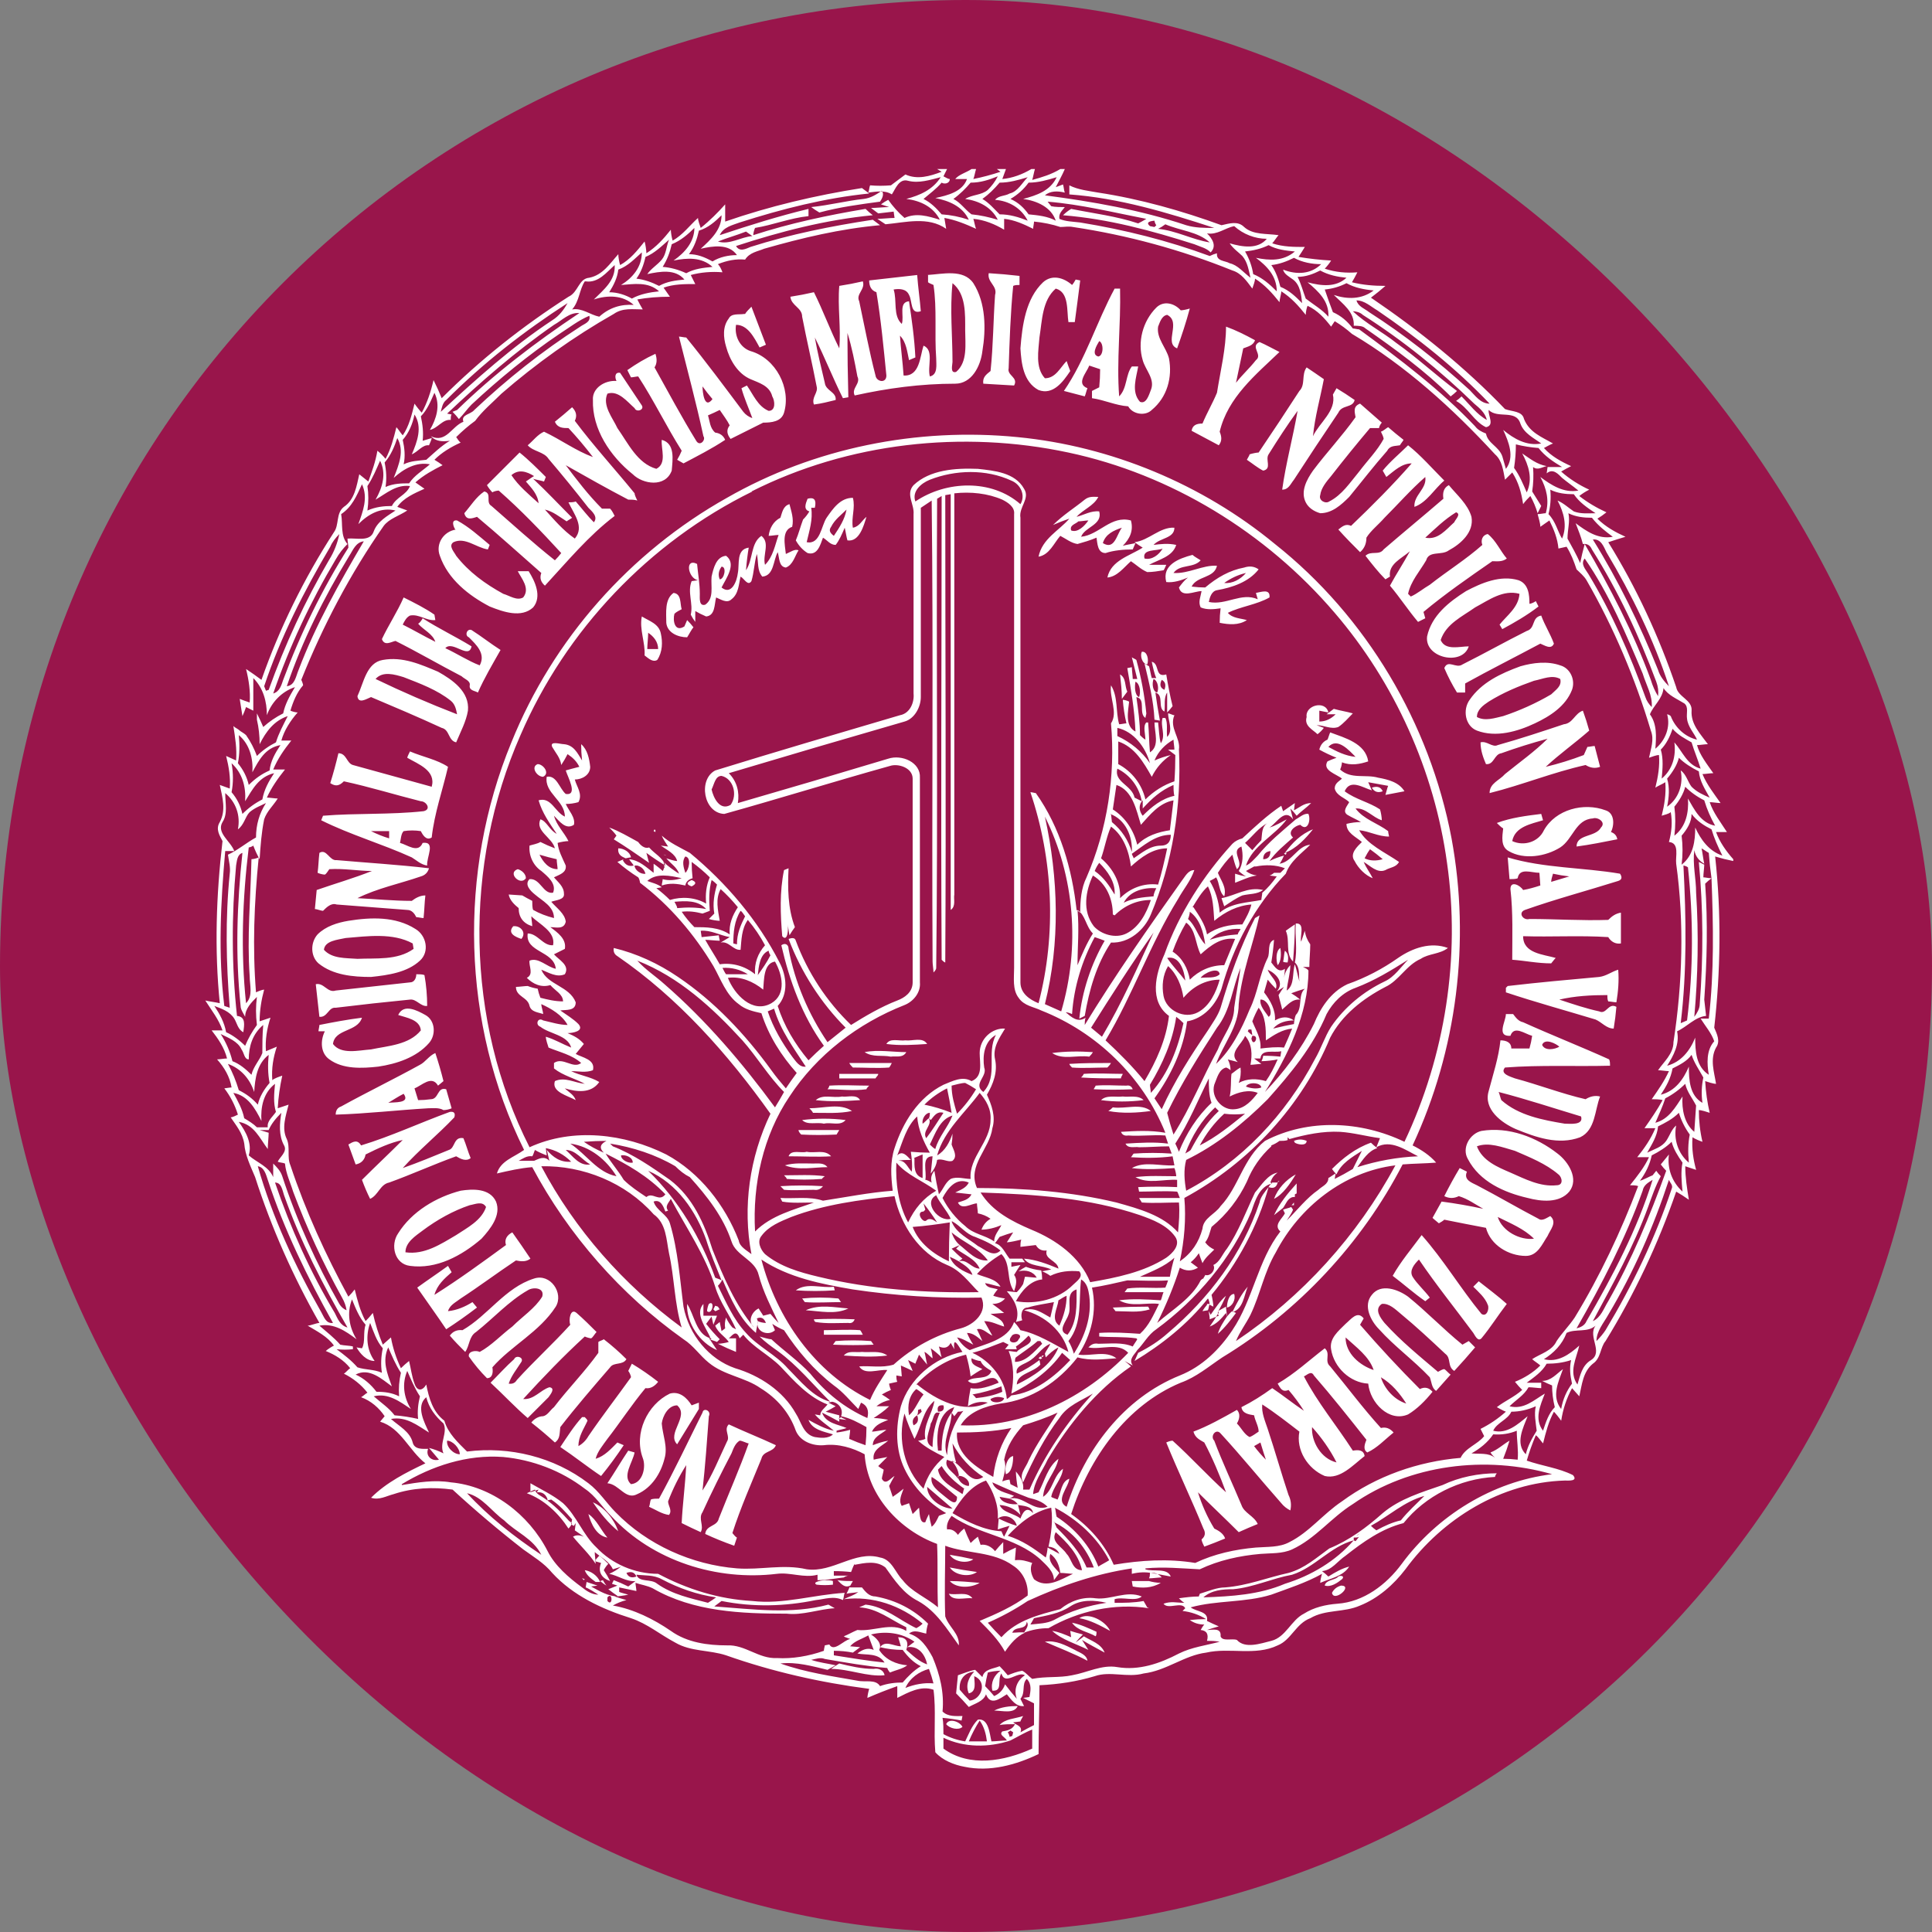 <svg xmlns="http://www.w3.org/2000/svg" version="1.1" xmlns:xlink="http://www.w3.org/1999/xlink" xmlns:svgjs="http://svgjs.dev/svgjs" width="1000" height="1000"><rect width="100%" height="100%" fill="#808080" stroke="none"/><g clip-path="url(#SvgjsClipPath1059)"><rect width="1000" height="1000" fill="#99154b"></rect><g transform="matrix(4.688,0,0,4.688,50,50)"><svg xmlns="http://www.w3.org/2000/svg" version="1.1" xmlns:xlink="http://www.w3.org/1999/xlink" xmlns:svgjs="http://svgjs.dev/svgjs" width="192" height="192"><svg version="1.2" xmlns="http://www.w3.org/2000/svg" viewBox="0 0 192 192" width="192" height="192">
	<title>nav-brand-logo-svg</title>
	<style>
		.s0 { fill: #ffffff } 
	</style>
	<path fill-rule="evenodd" class="s0" d="m92.8 8h1.1c-0.1 0.2-0.3 0.6-0.4 0.8 0.2 0.1 0.5 0.3 0.7 0.3 0 0.5-0.6 0.6-0.9 0.4-0.6 0.7-1.3 1.2-2 1.8 0.8 0.4 1.4 1 2 1.7q1.5 0.1 3 0.6c-0.7-1.5-2.2-2.1-3.7-2.4 1.4-0.3 3-0.7 3.5-2.1-0.3 0-0.8 0-1.1 0h-0.2c0.4-0.5 1.2-0.7 1.8-1.1h0.5c-0.1 0.3-0.2 0.9-0.3 1.1q1.5-0.3 3-0.8l-0.4-0.3h1c-0.1 0.3-0.3 0.8-0.4 1.1 1.1-0.1 2.2-0.5 3.2-1.1h0.4c-0.1 0.3-0.2 0.9-0.3 1.2 1.1-0.3 2.1-0.6 3.1-1.2h0.5c-0.3 0.7-0.7 1.4-1 2l0.8-0.3c0.1 0.3 0.1 0.7 0.2 0.9-0.8-0.2-1.6-0.2-2.2 0.3 5.3 0.7 10.5 1.6 15.6 3.3 1 0.3 2 0.3 3.1 0.3-5.2-1.7-10.5-3.3-16-3.7q0-0.5 0-1c1 0.5 2.1 0.6 3.2 0.8 4.6 0.7 9.2 2 13.6 3.6 0.9-0.2 1.8-0.5 2.5 0.2 1 0.9 2.5 0.7 3.8 0.9-0.2 0.2-0.5 0.7-0.7 0.9 1.2 0.4 2.4 0.4 3.6 0.4q-0.3 0.5-0.7 1.1 1.8 0.3 3.6 0.4c-0.1 0.2-0.5 0.7-0.7 0.9 1.2 0.4 2.4 0.5 3.6 0.4q-0.3 0.6-0.6 1.1c1.2 0.3 2.4 0.4 3.7 0.4q-0.8 0.7-1.6 1.3c5.3 3.6 10.4 7.7 14.8 12.3 0.8 0.3 1.9 0.2 2.1 1.1 0.6 1.5 2 2 3.2 2.7-0.3 0.1-0.8 0.4-1 0.5 0.8 0.9 1.9 1.5 3 2q-0.6 0.3-1.1 0.6c0.9 0.8 2 1.5 3.1 2q-0.6 0.3-1.1 0.7c0.9 0.7 1.9 1.3 3 1.8q-0.5 0.4-1 0.7c0.9 0.9 2 1.5 3.1 2q-1 0.3-1.9 0.6c3.1 5 5.6 10.4 7.5 16 0.2 1.1 1.8 1.4 1.7 2.6-0.1 1.5 1 2.6 1.8 3.7-0.3 0-0.9 0.1-1.2 0.1 0.3 1.1 1.1 2.1 1.8 3.1-0.3 0-0.9 0.1-1.2 0.1 0.5 1.2 1.3 2.2 2 3.2-0.3 0-0.9-0.1-1.2-0.1 0.4 1.2 1.2 2.2 1.9 3.3-0.3 0-0.9 0-1.2 0 0.4 1.1 1.1 2.1 1.9 3v0.2q-1-0.2-2-0.5c0.7 6.3 0.6 12.7-0.1 18.9 0.3 0.7 0.7 1.5 0.2 2.2-0.7 1.3-0.2 2.7 0 4-0.3 0-0.9-0.2-1.2-0.3q0.1 1.8 0.5 3.5c-0.3-0.1-0.9-0.3-1.2-0.3q0 1.8 0.4 3.5c-0.3-0.1-0.8-0.3-1.1-0.5-0.1 1.3 0.1 2.5 0.4 3.6-0.3-0.1-0.9-0.3-1.2-0.4 0 1.2 0.2 2.5 0.4 3.7q-0.7-0.5-1.4-0.9c-2 5.8-4.6 11.3-7.8 16.5-0.6 0.7-0.5 1.9-1.4 2.5-1.1 0.9-1.2 2.3-1.5 3.6-0.2-0.2-0.6-0.7-0.8-0.9-0.6 1.1-1 2.3-1.2 3.6-0.2-0.3-0.6-0.8-0.8-1-0.6 1.1-0.9 2.3-1.2 3.5-0.2-0.2-0.5-0.7-0.8-0.9q-0.6 1.4-1 2.8c1.7 0.6 3.5 0.8 5.1 1.6 0.6 0.7-0.5 0.6-0.9 0.6-7 0.2-13.5 4.2-17.6 9.8-1.3 1.7-3 3.2-5 4-1.8 0.8-3.8 0.4-5.5 1.4-1.6 0.6-2.1 2.4-3.6 3-2.5 1.2-5.3 0.2-7.9 0.8-2.4 0.3-4.4 2-6.9 2.3-1.8 0.5-3.7-0.3-5.4 0.3-2 0.6-4 0.9-6.1 1 0 2.5-0.1 5-0.1 7.6-2.5 1.2-5.4 2-8.2 1.4-1.1-0.2-2.4-0.7-3.2-1.6-0.2-2.3 0.1-4.6-0.2-6.9-1.4-0.5-2.8 0.3-4 0.9 0-0.3 0-1 0-1.3q-1.7 0.6-3.3 1.3c0-0.2 0.1-0.7 0.2-1-5.4-0.7-10.7-1.9-15.8-3.7-1.8-0.6-3.9-0.4-5.6-1.4-1.7-0.9-3.1-2.1-4.9-2.7-3.2-1-6.4-2.5-8.7-5-0.9-1.1-2.1-1.8-3.2-2.6-2.7-2.1-5.3-4.3-7.8-6.6-2.2-0.3-4.4-0.2-6.5 0.5-0.8 0.2-1.6 0.7-2.5 0.4 1.7-1.7 3.9-2.8 6-3.8-1.8-1.4-2.7-3.9-5-4.6 0.1-0.1 0.4-0.5 0.5-0.6-0.6-0.9-1.5-1.7-2.6-2.1 0.2-0.1 0.5-0.4 0.7-0.5-0.7-0.9-1.6-1.6-2.6-2.1 0.2-0.1 0.5-0.5 0.7-0.6-0.7-0.9-1.7-1.5-2.7-1.9 0.2-0.2 0.7-0.5 0.9-0.6-0.7-1-1.9-1.6-2.9-2.2 0.3 0 1-0.3 1.3-0.3-2.9-5.1-5.3-10.5-7.1-16.1-0.5-1.2-1.1-2.4-1.2-3.7-0.2-1.2-0.9-2-1.5-2.9 0.2 0 0.6-0.2 0.8-0.3q-0.5-1.6-1.5-2.9c0.1 0 0.6-0.1 0.8-0.1-0.2-1.2-0.8-2.2-1.6-3.1 0.3 0 0.8-0.1 1.1-0.1-0.3-1.2-1-2.2-1.7-3.1 0.3 0 0.9 0 1.2 0-0.4-1.2-1.2-2.2-1.9-3.3 0.4 0.1 1.2 0.2 1.6 0.3-0.6-5.9-0.4-11.9 0.3-17.9-0.3-0.6-0.8-1.3-0.3-2.1 0.7-1.3 0.3-2.7 0-4.1 0.3 0.1 0.8 0.3 1.1 0.4 0.1-1.2-0.1-2.4-0.4-3.6l1.1 0.5c0.1-1.3-0.1-2.5-0.3-3.8 0.2 0.2 0.5 0.3 0.7 0.5 0.1 0.1 0.5 0.3 0.7 0.5 0.5 0.7 0.9 1.5 1.2 2.3 0.6-0.6 1.3-1.1 2.1-1.5 0.3-1 0.8-1.9 1.3-2.9-1.5 0.5-2.4 1.7-3.1 3.1q0-1.4-0.3-2.7c0-0.2 0-0.5 0-0.7q0.4 0.8 0.7 1.5 1-0.9 2.2-1.5c0.2-1 0.7-1.9 1.3-2.9-1.5 0.5-2.6 1.7-3.1 3.1 0-1.5-0.4-3-1.5-4.1q0 1.5 0 3.2v0.4l-0.8-0.4c-0.1 0.3-0.3 0.8-0.4 1-0.1-0.6-0.2-1.3-0.3-1.9q0.5 0.2 1.1 0.4c0.1-1.2-0.1-2.5-0.4-3.7q0.9 0.6 1.7 1.2c2-5.7 4.7-11.2 8-16.3 0.6-0.8 0.2-2.1 1.1-2.8 1.2-0.8 1.4-2.3 1.7-3.6q0.5 0.4 1 0.8c0.4-1.1 0.8-2.2 1-3.4q0.5 0.4 0.9 0.9c0.6-1.1 0.9-2.3 1.2-3.5 0.2 0.2 0.5 0.7 0.7 0.9 0.7-1 1-2.3 1.3-3.5 0.2 0.3 0.6 0.8 0.8 1 0.6-1.1 1-2.3 1.3-3.6q0.5 1 0.9 2c4.3-4.3 9-8 14-11.2 1.1-0.5 1.1-2 2.3-2.1 1.5-0.3 2.3-1.6 3.2-2.6 0 0.3 0.1 0.9 0.2 1.2 1.1-0.6 1.9-1.6 2.7-2.6 0.1 0.3 0.2 1 0.2 1.3 1.1-0.7 1.9-1.6 2.7-2.6 0 0.3 0.1 0.9 0.2 1.2 1.1-0.6 1.9-1.7 2.8-2.5 0 0.3 0.2 0.8 0.3 1.1 1-0.8 1.9-1.7 2.7-2.6q0 0.9 0 1.9c4.9-1.7 10-2.9 15.1-3.7q0.4 0.3 0.8 0.6c-4.9 0.5-9.6 1.7-14.3 3.2-0.8 0.3-1.8 0.5-2.2 1.4 3.3-1.1 6.5-2.1 9.8-2.9q0 0.4 0 0.8c-2 0.2-4 1-5.9 1.3-0.1 0.2-0.2 0.6-0.2 0.8 4-1.3 8.2-2.2 12.4-2.9q0.4 0.4 0.8 0.7c-5.2 0.5-10.2 1.8-15.1 3.4 0.4 0.7 1.1 0.3 1.6 0.1 4.4-1.4 8.9-2.3 13.5-3q0.4 0.3 0.8 0.6c-4.4 0.4-8.6 1.4-12.8 2.6-0.7 0.3-1.6 0.4-2.1 1.2-1-0.1-2 0.1-3 0.5 0.2 0.2 0.4 0.6 0.5 0.9-1.2-0.1-2.4 0-3.5 0.3l0.5 1c-1.2 0-2.4 0-3.5 0.4 0.2 0.3 0.5 0.7 0.7 1-1.3 0-2.5 0.1-3.6 0.3q0.3 0.6 0.6 1.1c-1.1 0-2.2-0.2-3.2 0.5-4.4 2.5-8.6 5.5-12.4 8.8-1 1-2.1 1.9-2.9 3q-1.1 0.8-2.1 1.8c0.1 0.1 0.3 0.5 0.5 0.6-1.1 0.5-2.1 1.1-2.9 1.9q0.5 0.3 0.9 0.6c-1 0.5-2.1 1.1-3 1.9l1 0.7c-1.1 0.5-2.3 1-3 2l1.1 0.4c-0.9 0.6-2 0.9-2.6 1.7-3.7 5.3-6.7 11-9.1 17 0.1 0.2 0.2 0.5 0.2 0.6-0.7 0.8-1.1 1.8-1.4 2.8 0.2 0.1 0.6 0.2 0.8 0.2-0.8 0.9-1.5 2-1.8 3.1 0.3 0 0.8 0 1.1 0-0.8 1-1.5 2-2 3.2 0.3 0 1 0 1.3 0-0.8 1-1.5 2-2 3.1 0.3 0 0.9 0.1 1.2 0.1-0.5 0.8-1.2 1.4-1.5 2.3-0.3 1.5-0.4 2.9-0.5 4.4q-0.4-0.7-0.7-1.5c-0.1 0.1-0.4 0.2-0.5 0.2-0.7 5.7-0.9 11.5-0.3 17.2 0.8-0.8 0.4-2 0.4-3-0.3-4.3 0.1-8.6 0.2-12.9 0.2 0 0.6-0.1 0.8-0.2-0.5 5-0.7 9.9-0.3 14.9 0.2-0.1 0.7-0.3 0.9-0.3-0.3 1.1-0.5 2.3-0.5 3.5q0.6-0.2 1.2-0.4c-0.4 1.2-0.6 2.5-0.5 3.7l1.2-0.5c-0.4 1.2-0.6 2.4-0.5 3.7 0.2-0.2 0.8-0.4 1.1-0.5q-0.4 1.8-0.5 3.6c0.3-0.1 0.9-0.3 1.2-0.4-0.3 1.2-0.8 2.6-0.2 3.8 0.4 0.9 0 2 0.4 2.9 1.7 5.1 3.9 9.9 6.4 14.5q0.4-0.4 0.7-0.8c0.3 1.2 0.6 2.4 1.2 3.5q0.4-0.4 0.8-0.9 0.4 1.8 1.1 3.5l0.9-0.8q0.3 1.7 1.1 3.4 0.4-0.4 0.9-0.8c0.2 0.8 0.3 1.7 0.6 2.5 0.3 0.9 0.9 0.8 1.3 0.1 0.3 1.5 0.7 3 2 4 0.4 1.4 1.5 2.4 2.5 3.4 4.7-0.6 9.6 0.6 13.4 3.5 1.2 0.9 2 2.2 3 3.2 3.5 3.6 8.4 5.8 13.4 6.2 2.6 0.2 5.1-0.5 7.7 0.1 2.9 0.4 5.3-2.1 8.1-1.3 1.3 0.2 1.7 1.7 2.5 2.5 1 1.3 2.6 1.9 3.9 3-0.1-2.3 0-4.7-0.1-7-4.1-1.5-7.7-5.3-8-9.9-1.3-0.7-2.9-1.2-4.5-1-1.2 0.1-2.6-0.4-3.1-1.6-0.7-2-2.1-3.6-3.9-4.7-1.7-1.2-4-1.4-5.7-2.8-1-0.8-1.7-1.9-2.8-2.6-6.9-4.9-12.7-11.5-16.7-19-1.3 0.1-2.6 0.4-3.9 0.7 0.4-1.4 1.9-1.8 3-2.6-6.9-13.9-7.3-30.7-1.4-45 4.6-11.4 13.1-21 23.8-27 9.6-5.5 21-7.8 32.1-6.7 10.3 1 20.4 5.2 28.4 11.8 10.1 8 17.1 19.8 19.5 32.5 2.1 11.4 0.6 23.4-4.3 33.9 1 0.5 1.9 1.1 2.6 1.9-1.2 0.1-2.5 0.1-3.7 0.2-4.5 8.7-11.5 16.2-19.9 21.3-1.5 1-2.9 2.2-4.6 2.8-6 2.5-10.1 8.3-12.1 14.5 2 1.4 3.7 3.3 4.7 5.6 3-0.5 6-0.7 9-0.2 2.1-1 4.4-1.5 6.7-1.7 1.3-0.1 2.6 0 3.7-0.6 2.2-1.1 3.7-3.1 5.8-4.5 3.8-2.8 8.4-4.4 13.1-4.8 0.5-1.1 1.9-1.5 2.6-2.4q-0.2-0.4-0.4-0.8c1-0.5 1.9-1.1 2.8-1.9-0.3-0.1-0.8-0.4-1-0.5 0.9-0.7 1.9-1.1 2.8-1.9q-0.4-0.4-0.8-0.9c1-0.4 2-1 2.8-1.8-0.2-0.2-0.7-0.5-0.9-0.7 0.9-0.6 2.2-0.9 2.7-2 0.6-0.9 1.4-1.7 2-2.6 2.8-4.6 5.1-9.5 7-14.5-0.2-0.1-0.6-0.1-0.9-0.1 0.8-1 1.6-2 2.1-3.1-0.4 0-1 0-1.3 0 0.8-1 1.5-2 2-3.2-0.3 0-0.9 0-1.2 0 0.7-1 1.4-2 2-3.1-0.3-0.1-0.9-0.1-1.2-0.1 0.7-1 1.4-2 1.9-3.1-0.3 0-0.9-0.1-1.2-0.1 0.6-0.9 1.7-1.8 1.7-3.1 1-6.5 1.2-13.2 0.3-19.7-0.1-0.8 0.4-2.3-0.8-2.4 0.3-1.1 0.4-2.2 0.2-3.3-0.2 0.2-0.7 0.3-1 0.4 0.3-1.2 0.5-2.4 0.4-3.7-0.3 0.2-0.8 0.4-1.1 0.6 0.3-1.2 0.5-2.4 0.4-3.6-0.3 0-0.8 0.2-1.1 0.3 0.2-1 0.6-2 0.2-3-1.7-5.7-4.1-11.4-7.1-16.6-0.3-0.5-0.7-0.8-1.1-1.2-0.3-0.9-0.6-1.7-1.1-2.5q-0.5 0.1-0.9 0.2c-0.1-1.1-0.5-2.1-1-3.1l-1 0.7c0-0.4-0.2-1-0.3-1.4 0.3 0 0.7-0.1 0.9-0.1 0.4-1.4 0.1-2.7-0.6-4 1.2 0.9 2.6 1.8 4.2 1.5-0.6-0.5-1.2-0.9-1.8-1.4-0.4-0.4-1-1.1-1.7-0.5l0.1-0.7q0.8 0 1.6 0c-1-0.6-1.9-1.2-2.6-2.1q-1.3-0.1-2.5-0.4 0 1.3-0.2 2.6c0.6 0.8 1 1.8 1.4 2.7 0.7-1.5 0.2-3-0.5-4.3 0.9 0.6 1.6 1.2 2.7 1.4-0.5 0.1-1 0.5-1.5 0.1q0.1 1.4-0.1 2.7 0.5 0.8 1 1.6-0.2 0.4-0.4 0.8-0.3-1-0.8-1.9c-0.2 0.2-0.6 0.6-0.8 0.9-0.2-1.3-0.5-2.4-1.2-3.5-0.2 0.2-0.6 0.6-0.8 0.8-0.2-1-0.3-2.1-1.1-2.8-4.7-5.1-9.9-9.8-15.8-13.3q-0.9-0.8-1.9-1.4-0.2 0.3-0.4 0.6c-0.7-0.9-1.5-1.8-2.6-2.3-0.1 0.2-0.2 0.7-0.2 1-0.8-1-1.6-1.9-2.7-2.6 0 0.3-0.2 0.9-0.2 1.2-0.8-1-1.6-1.9-2.7-2.6 0 0.3-0.2 0.8-0.3 1.1-0.6-0.8-1.2-1.7-2.2-2-5.7-2.3-11.6-3.9-17.6-4.8-0.5-0.1-0.9 0-1.4 0-0.9-0.3-1.9-0.5-2.9-0.6 0 0.2-0.1 0.6-0.1 0.8-1-0.5-2.1-1-3.2-1.1 0 0.3 0 0.9 0 1.2-1-0.6-2.2-1.1-3.4-1.2 0.1 0.3 0.2 0.9 0.3 1.1-1.1-0.5-2.3-1-3.5-1.2l0.2 1.2c-2-1.4-4.5-0.7-6.7-0.5l-0.9-0.6c0.5 0 1.4-0.1 1.9-0.1l-0.1-0.7q-0.9 0.1-1.7 0.2-0.4-0.3-0.8-0.6c0.5 0 1.5-0.1 2-0.1l-0.9-0.3q0.4-0.3 0.8-0.5c0.5 0.7 1.1 1.4 1.8 2 1.3-0.6 2.6-0.2 3.9 0.2-0.7-1.4-2.1-2.1-3.7-2.3 1.5-0.4 2.9-1 3.8-2.4-1.2 0.3-2.4 0.7-3.6 0.4-1-0.3-1.4 0.9-1.8 1.5-0.8-0.5-1.7-0.3-2.6-0.2 0.1-0.2 0.1-0.6 0.2-0.8q1.1 0.1 2.3 0 0.8-0.6 1.6-1.2c1.3 0.6 2.7 0.2 4-0.3zm3.7 1.5c-0.5 0.6-1.2 1.3-1.9 1.8 0.8 0.4 1.3 1.2 2 1.7 1 0.1 1.9 0.3 2.9 0.6-0.7-1.4-2.1-2.1-3.6-2.3 0.8-0.5 1.8-0.4 2.5-1 0.4-0.4 0.8-0.9 1.1-1.5-1 0.4-1.9 0.7-3 0.7zm3.2 0c-0.6 0.7-1.2 1.3-1.9 1.8 0.7 0.4 1.3 1.1 1.9 1.7 1.1 0 2.1 0.3 3.1 0.7-0.7-1.4-2.1-2.2-3.6-2.3 0.4-0.5 1.1-0.4 1.6-0.7 0.9-0.2 1.4-1.2 2-1.8-1 0.3-2 0.6-3.1 0.6zm3.2 0q-0.8 1.1-2 1.8c0.9 0.4 1.5 1 2 1.7 1 0.1 2.1 0.2 3 0.7-0.5-1.5-2.1-2.2-3.6-2.4 1.5-0.4 3-0.9 3.7-2.4-1 0.3-2 0.6-3.1 0.6zm2.1 2.1l0.4 0.5c0.4 0.1 1.1 0.1 1.5 0.1-0.3 0.4-0.7 0.7-0.6 1.3 0.7 0.3 1.5 0.3 2.3 0.4 4.9 0.8 9.7 2 14.3 3.7q0.4-0.2 0.8-0.3c-0.1 0.9 0.9 0.8 1.4 1.1 0.9 0.2 1.5 1 2.3 1.6-0.2-0.8-0.3-1.7-0.9-2.4-0.4-0.4-1-0.8-1.4-1.4 1.4 0.4 3.1 0.7 4.1-0.5-1.3 0-2.6-0.5-3.6-1.4-1 0.2-1.9 1-3 0.8 0.6 0.6 1.1 1.4 0.4 2.1-0.5-0.5-1.1-0.6-1.8-0.9-4.7-1.5-9.5-2.8-14.5-3.2q0.4-0.4 0.9-0.7c2.5 0.5 5 0.8 7.4 1.6q0.4-0.2 0.9-0.5c-3.6-0.7-7.2-1.6-10.9-1.9zm-38.5 3.2c-0.2 0.9-0.5 1.8-1.1 2.6 0.9 0 1.7 0.3 2.6 0.8 0.8-0.5 1.8-0.7 2.7-0.7-0.9-1.3-2.7-1-4-0.7 1.1-1 2.3-2.1 2.3-3.7-0.7 0.7-1.5 1.4-2.5 1.7zm49.8-0.5l0.5 0.1 0.2-0.2c-0.1-0.1-0.2-0.4-0.2-0.5q-1.1 0.1-0.5 0.6zm0.9 0.3c2 0.2 3.8 1.2 5.7 1.5-1.3-1.2-3.3-1.3-4.9-2q-0.4 0.3-0.8 0.5zm-53.7 1.7c-0.2 0.9-0.5 1.7-1 2.5q1.3 0.1 2.6 0.7c0.9-0.5 1.9-0.6 2.9-0.7-1.2-1.1-2.8-1-4.3-0.7 1.3-0.9 2.3-2.1 2.3-3.6-0.7 0.7-1.5 1.4-2.5 1.8zm5.1-0.3c1.3 0.4 2.5-0.5 3.8-0.6q-0.4-0.3-0.7-0.5c-1 0.4-2.1 0.7-3.1 1.1zm-8 1.7c-0.2 0.9-0.5 1.7-1 2.4 0.9 0.1 1.7 0.4 2.5 0.8 0.9-0.5 1.8-0.6 2.8-0.7-1-1.2-2.7-0.9-4.1-0.6 0.4-0.6 1.1-1 1.6-1.6 0.5-0.6 0.5-1.5 0.8-2.2-0.8 0.7-1.6 1.5-2.6 1.9zm66.2-0.6q0.7 1.2 0.9 2.5c1 0.4 1.8 1.1 2.6 1.9 0-1.7-1.1-2.8-2.3-3.7 1.5 0.3 3 0.4 4.3-0.7-1-0.1-2-0.2-2.9-0.7-0.8 0.4-1.7 0.6-2.6 0.7zm-69.2 2c-0.1 0.9-0.5 1.7-1 2.5 0.9 0 1.8 0.3 2.5 0.7 0.9-0.5 2-0.7 3-0.8-1.2-1.1-2.8-0.8-4.2-0.7 1.3-0.8 2.3-2 2.3-3.6-0.8 0.7-1.5 1.5-2.6 1.9zm72.1-0.5c0.5 0.7 0.8 1.6 1 2.4 1 0.4 1.7 1.1 2.4 1.8-0.1-0.9-0.2-2-1-2.6-0.4-0.3-1-0.6-1.1-1.1 1.5 0.6 3.1 0.5 4.2-0.6-1 0-2.1-0.2-3-0.7-0.8 0.4-1.6 0.7-2.5 0.8zm-75.8 1.8c-0.6 0.9-0.6 2.2-1.4 3.1 1.1-0.2 2 0.6 3 0.8 1.1-1 2.4-1.4 3.8-1.3-1.2-1.1-2.9-1.1-4.4-0.6 1.1-1.1 2.4-2.1 2.3-3.8-0.9 0.8-1.8 2-3.2 1.8zm78.7-0.5c0.4 0.8 0.6 1.6 0.9 2.4 0.9 0.7 1.8 1.2 2.5 2 0.1-1.7-1.1-2.8-2.3-3.8 1.5 0.4 3.1 0.6 4.3-0.5-1-0.1-2-0.3-2.9-0.8-0.8 0.4-1.6 0.7-2.5 0.7zm3 1.4c0.3 0.9 0.6 1.7 0.9 2.5 0.9 0.4 1.6 1 2.2 1.8 0.2 0 0.5 0.1 0.7 0.1 4.5 3.3 9 6.7 12.8 10.7 0.3 0.4 0.7 0.6 1.2 0.8 0.2 1.1 1.4 1.4 1.8 2.5q0.2 0.7 0.4 1.4c1-1.3 0.3-3-0.3-4.3 1.2 1 2.6 1.8 4.2 1.5-0.8-0.6-1.9-1.1-2.3-2.2-0.5-1.6-2.5-0.5-3.5-1.5-0.1 0.6 0.7 1.7-0.3 1.9-1.3-0.6-2-2.2-3.3-2.9q0.3-0.2 0.6-0.5c0.9 0.9 1.7 2 2.8 2.6-0.2-0.8-0.8-1.3-1.4-1.8-3.8-3.7-7.9-7-12.3-9.8-0.3-0.3-0.8-0.4-1.1-0.4 1.5 1.4 3.3 2.3 4.8 3.5 2.4 1.7 4.4 3.6 6.7 5.3q-0.3 0.3-0.7 0.6c-2.8-2.8-6.1-5.2-9.4-7.5-0.3-0.3-0.8-0.3-1.3-0.3 0.1-1.5-1.2-2.4-2.2-3.4 1.5 0.5 3.1 0.5 4.4-0.5-1.1-0.1-2.1-0.3-3-0.8-0.8 0.4-1.5 0.6-2.4 0.7zm-97 12.2c-0.4 0.3-0.5 0.9-0.6 1.3 3.9-3.6 7.9-7.2 12.3-10.1 0.8-0.5 1.3-1.2 1.7-1.9-4.8 3.1-9.3 6.6-13.4 10.7zm100.5-11c0.2 0.7 0.9 0.9 1.4 1.3 3.9 2.5 7.6 5.4 11.1 8.6 0.6 0.6 1.2 1.5 2.2 1.5-3.7-3.9-8-7.3-12.4-10.3-0.7-0.4-1.4-1.1-2.3-1.1zm-88.6 2.7c-4.2 2.9-8.1 6.3-11.8 9.8l0.5 0.1c-0.1 0.1-0.1 0.4-0.1 0.6-0.9-0.1-1.4 0.9-2.3 1.1 0.7-1.2 1.2-2.7 0.5-4.1-0.4 0.9-0.8 1.9-1.5 2.6 0.2 0.9 0.3 1.8 0.2 2.7l1-0.3c0 0.1-0.2 0.6-0.3 0.8-0.7-0.1-1.2 0.7-1.9 1 0.6-1.4 1.2-3 0.3-4.4-0.2 1-0.6 2-1.3 2.8 0.2 0.9 0.3 1.8 0.1 2.7 0.8-0.4 1.7-0.4 2.5-0.5 0.8-0.7 1.6-1.5 2.6-2.1-0.8 0.1-1.5 0.1-2.1-0.5 1.7 0.8 2.3-1.1 3.6-1.6-0.3-0.8 0.8-0.8 1.2-1.3 3.6-3.4 7.5-6.5 11.7-9.2 0.4-0.3 1.2-0.5 1-1.2-1.2 0.5-2.2 1.3-3.3 2-3.4 2.3-6.7 5-9.7 7.8-0.5 0.5-0.9 1.1-1.4 1.6q-0.3-0.4-0.7-0.8l0.5-0.2c4.1-4 8.7-7.5 13.5-10.7-1.1-0.1-1.9 0.8-2.8 1.3zm-17.3 12.5c-0.3 0.9-0.7 1.9-1.4 2.7q0.3 1.4 0.1 2.7c0.9-0.4 1.8-0.4 2.6-0.4 0.6-0.9 1.5-1.4 2.3-2.1-1.5-0.3-2.9 0.5-4 1.5 0.6-1.5 1.2-3 0.4-4.4zm39.2 5.9c-11.4 5.6-20.6 15.3-25.6 26.9-6.3 14.3-6.1 31.5 1 45.5 4.8-2.2 10.5-1.5 15.1 0.8 3.7 2 6.5 5.6 8 9.5 0.1 0.7 0.9 1.1 1.4 1.5-1-5.2-0.2-10.7 2.1-15.5-4.7-6.6-10.2-12.8-16.9-17.4q-0.5-0.3-0.4-0.9c2.5 0.6 4.9 1.7 7.1 3.2 4 2.7 7.4 6.3 10.3 10.3 0.5 0.7 1 1.3 1.6 2q0.6-0.9 1.2-1.7c-1.7-1.9-3.1-4.1-3.9-6.6-0.9-0.2-1.8-0.4-2.5-1-1.4-1-2-2.8-2.8-4.2-2.1-3.5-4.8-6.7-8.1-9.2 0-0.1-0.1-0.5-0.2-0.6-0.8-0.5-1.6-1.1-2.3-1.7l0.7-0.3-0.1 0.1q0.4 0.8 1.2 0.6c-0.1-0.2-0.4-0.5-0.5-0.7 1.1 0.1 1.9 0.9 2.7 1.5 0-0.3 0-0.8 0-1 0.3 0.2 0.8 0.6 1 0.8 0.1-0.1 0.1-0.3 0.2-0.4l-0.1-0.6c0.5 0.5 1.1 0.9 1.7 1.3-0.2-0.7-0.9-1.1-1.4-1.7 0.3 0.1 0.9 0.3 1.2 0.3-0.2-0.8-1.1-1.2-1.8-1.7l0.8 0.1c-0.2-0.3-0.6-0.9-0.7-1.2 0.9 0.8 2 1.3 3.1 1.9 4 3.3 7.5 7.4 9.9 12.1 0.8 1.5 1 3.5-0.2 4.8 0.7 2.2 1.9 4.2 3.4 6q0.8-0.8 1.7-1.6c-2.4-3.3-3.8-7.2-4.7-11.1 0.4-0.3 0.8-0.1 0.8 0.4 0.7 3.7 2.2 7.2 4.3 10.3q1-0.8 2-1.6c-2.7-2.7-4.9-6.1-6.3-9.8 0.3-0.1 0.7-0.2 0.8 0.2 1.3 3.5 3.4 6.7 6.1 9.3 1.6-1 3.3-2 5.1-2.7 0.8-0.3 1.7-0.9 1.7-2q0-11.2 0-22.5c0-1.2-1.6-1.7-2.5-1.4-6.1 1.7-12.2 3.6-18.3 5.3-2.3-0.1-2.9-3.8-1-4.8 6.8-2.1 13.6-4.1 20.4-6.1 1.1-0.2 1.6-1.4 1.5-2.4q0-9.9 0-19.8c0.1-1.1-0.9-2.2 0-3.2 1.8-1.7 4.6-1.9 7.1-1.8 1.8 0.2 4.1 0.4 5.1 2.2 0.7 1.1-0.6 2-0.4 3.2 0 17.1 0 34.2 0 51.3 0 1.2 1 1.9 2 2.3 2-7.7 1.6-15.9-0.9-23.3 0.2 0 0.5 0.1 0.6 0.1 2.7 3.8 4 8.4 4.5 12.9l0.4 0.3c0-1.3 0.1-2.7 0.7-3.9 2.3-5.3 3.2-11.2 2.7-17 0.8-1.2-0.2-2.8 0-4.2 0.8 1.3 0.5 2.9 0.9 4.3 0.2 0 0.6-0.1 0.8-0.1q-0.3-1.3-0.4-2.6c0.2 0 0.5 0.1 0.7 0.2-0.1 1-0.5 2.7 0.7 3.3-0.1-2.4-0.5-4.7-0.9-7l0.5-0.1c0 0.3 0.1 1 0.1 1.3h0.5c-0.2-0.8-0.4-1.6-0.6-2.4 0.1 0.1 0.4 0.2 0.5 0.3q0.8 2.9 1.1 5.9c0 0.1-0.1 0.4-0.1 0.5-0.8-0.5 0.1-2.1-1-2.3 0.2 1.4 0.4 2.8 0.4 4.2 0.1 0.1 0.4 0.4 0.6 0.5 0-0.6-0.3-1.5 0.1-1.9h0.2c0.1 1.1 0.1 2.2 0.2 3.3 1.1-0.7 0.5-2.2 0.5-3.3h0.4c0.1 0.8 0.1 1.6 0.3 2.3 0.6-0.9-0.1-1.9 0.2-2.8h0.3c0.3 0.6 0.1 1.4 0.2 2.1 0.7-0.7 0.1-1.8 0.1-2.6 0.2 0 0.5 0.2 0.7 0.2-0.6 1.4 0.7 2.5 0.5 3.8 0.3 6.2-0.7 12.5-3.1 18.2-0.7 1.7-2.4 3.2-4.4 3.1-1.6 2.4-2.4 5.2-2.9 8.1l-0.6 0.3c0.3-3 1.3-6 2.8-8.6q-0.5-0.2-1.1-0.4c-1.4 2.6-2.3 5.5-2.5 8.5-0.2-0.1-0.5-0.2-0.7-0.2 0.6 0.5 1.3 1.2 2.2 0.6-0.1 0.2-0.1 0.6-0.1 0.8 3.3-5.4 7-10.7 10.7-15.9 0.4-0.5 0.7-1.2 1.4-1.2-0.4 1.2-1.2 2.1-1.8 3.2-3.1 5-5 10.6-8 15.6 1.5 1.4 3 2.9 4.3 4.5 1.3-2.2 2.4-4.6 2.7-7.2-2.2-1.6-1.5-4.6-0.5-6.8 1.6-4.5 4.3-8.7 7.5-12.2 0.3-0.3 0.7-0.5 1.1-0.6 1.4-1.3 2.8-2.6 4.3-3.6l0.2 0.6q0.7-0.5 1.3-0.9l-0.1 0.8c0.6-0.3 1.1-0.8 1.9-0.8-0.5 0.5-1.1 0.9-1.6 1.4q-0.3-0.4-0.7-0.8l0.3 1.2c-0.9-1.3-1.8 0.4-2.6 0.9 0.7-0.2 1.3-0.6 1.9-0.9-1.3 1.8-3.8 2.9-4.5 5.1 0.5-0.2 0.9-0.7 1.3-1.1 1.2-1.5 2.7-2.7 4.2-4 0.4-0.2 0.9-0.7 1.4-0.6 0.3 0.7-0.1 2-0.9 1.2-0.6 0.1-1.5 0.8-0.8 1.4-0.9 0.8-1.9 1.6-2.6 2.6q0.8-0.4 1.6-0.6c-0.1 0.2-0.3 0.7-0.5 0.9 1.4-0.2 2-2 3.4-2.1-1 1-2.2 1.8-2.7 3.2-3.4 3.5-5.8 8-7.1 12.7-0.6 1.8-2 3.3-3.8 3.6-0.4 3.1-1.8 6-3.6 8.5q0.4 0.6 0.8 1.2c1.4-3.1 3.2-5.9 5.1-8.7 0.5-0.8 1.1-1.6 1.4-2.5 1-3.4 2.2-6.8 3.8-9.9l0.5-0.3c-0.7 3.2-2 6.4-2.3 9.8 0 2.5-1.7 4.4-2.5 6.6 1.7-1.6 2.8-3.8 3.7-6 0.9-1.8 1.1-3.9 2-5.7 0.3-0.6-0.1-1.7 0.7-2q-0.1 1.3-0.3 2.5c0.4 0.5 0.8 1.2 1.5 0.7 0 0.3-0.1 0.9-0.1 1.2 0-0.6 0.3-1.2 0.7-1.6 0 0.9-0.3 1.8-0.4 2.8 0.9-0.6 0.6-2 0.9-2.9 0.2 0.6 0.3 1.2 0.5 1.9-0.1-0.8 0.1-1.5-0.5-2.1 0.3-1.4 0-2.9 0.1-4.3 1.1-0.1 0.4 1.5 0.6 2q0.2-0.6 0.4-1.2 0.1 0.8 0.6 1.5c0 0.8-0.1 1.7-0.1 2.5-0.1 0-0.5 0-0.7 0 0.2 0.1 0.5 0.2 0.6 0.4 0 4.8-2.3 9.4-4.8 13.4 2.1-2.2 4-4.7 5.4-7.5 0.7-1.7 1.8-3.5 3.7-4.4 2-0.7 3.9-1.7 5.6-2.9 1.6-1.1 3.6-1.8 5.5-1.1-0.9 0.7-2.1 0.6-3 1.2-1.6 0.7-2.4 2.4-3.9 3.1-2.5 1.3-4.8 3.1-6.1 5.6-3.1 7.5-8.9 13.8-16.1 17.7 0.2 2.3 0 4.7-0.5 7 1.3-0.9 2.1-2.1 2.5-3.6 0.1-1.2 1.4-1.6 2-2.5 2-2.1 2.5-5.3 4.9-7.2 4.8-2.5 10.6-2.2 15.4 0.1 4.5-9.5 6.2-20.4 4.7-30.8-1.4-10.2-5.8-19.9-12.4-27.6-7.6-8.9-18.1-15.3-29.4-17.7-11.7-2.5-24.3-1.1-35 4.3zm-42.5-0.6q0.2 1.3 0 2.7c0.9-0.4 1.8-0.5 2.7-0.5 0.5-1 1.6-1.2 2-2.2-1.5-0.2-2.6 0.8-3.8 1.5 0.8-1.4 1.2-2.9 0.5-4.3-0.4 0.9-0.8 1.9-1.4 2.8zm62.1-0.7c-1 0.4-2 1.3-1.6 2.4 3.4-2.3 8.4-2.5 11.6 0.3 0.6-1 0-2.2-1-2.6-2.8-1.3-6.2-1.2-9-0.1zm-65 3.8c0.2 1.1-0.1 2.4 0.7 3.3-0.5 0.5-0.9 1-1.3 1.7-2.8 4.7-5.1 9.6-6.9 14.8 0.7-0.2 0.9-0.9 1.1-1.5 1.9-5.1 4.3-10 7.2-14.6 0-0.3-0.1-0.7-0.1-1 1-0.1 2.5 0.4 2.9-0.8 0.4-1.1 1.5-1.7 2.4-2.3-1.6-0.4-3 0.4-4.1 1.5 0.5-1.4 1.1-2.9 0.4-4.4-0.6 1.3-1.1 2.5-2.3 3.3zm67.7-2.3c0 14.8 0 29.5 0 44.3-0.1 0.5 0.2 1.3-0.4 1.7 0-15.3 0-30.6 0-45.9l-0.6 0.1c0 17.2 0.1 34.4 0 51.6-0.1 0-0.3-0.2-0.4-0.3-0.1-17 0-34.1 0-51.2l-0.5 0.3c-0.1 17.3 0.1 34.6-0.1 51.8 0 0.2-0.2 0.4-0.3 0.5 0-0.3-0.1-0.9-0.1-1.2-0.1-17 0.1-34-0.1-50.9q-0.6 0.4-1.2 0.8c0 6.9 0 13.9 0 20.9 0 1.1-0.7 2.4-1.8 2.7q-9.7 2.8-19.4 5.7c0.9 0.9 1.2 2.1 1 3.3q8.3-2.4 16.6-4.9c1.5-0.5 3.6 0.4 3.5 2.1q0 11.3 0 22.6c0.1 1.1-0.7 2.1-1.7 2.5-5.1 2-9.7 5.5-12.7 10.1-2.9 4.3-4.1 9.7-3.8 14.9 1.8-1.8 4.3-2.4 6.5-3.2-1.2 0-2.4 0.1-3.5-0.1l-0.2-0.4c1.5 0.1 3.2-0.2 4.7 0.3 2.6-0.4 5.1-0.9 7.7-1.1-0.2-1.6-0.3-3.2 0.2-4.7 0.9-2.8 2.6-5.6 5.4-7 1-0.4 2.1-1 3.1-0.4 1.3-0.5 0.9-2 0.9-3.1 0-1.6 1.4-2.8 2.8-2.7-0.6 1-1.4 2.1-1.1 3.4 0.3 1.4-0.2 2.7-0.9 3.9 0.5 1.1 1 2.4 0.6 3.7-0.3 2.3-2.8 4.1-1.7 6.6 5.2 0 10.4 0.4 15.4 1.6 2.5 0.7 5.1 1.4 6.8 3.3 0.1-1.1 0.2-2.2 0.1-3.3-1.4 0-2.7 0.1-4.1 0-0.1-0.2-0.2-0.3-0.3-0.5 1.5 0 3 0 4.5 0-0.1-0.2-0.2-0.6-0.3-0.7-1.4-0.1-2.8 0-4.2 0l-0.1-0.5q2.2-0.1 4.3 0v-0.8c-1.5-0.1-3.2 0.5-4.6-0.3 1.5-0.2 3-0.1 4.5-0.1 0-0.2-0.1-0.7-0.2-0.9-1.5 0.1-3.1 0.2-4.7 0 1.4-0.8 3.1-0.2 4.7-0.3l-0.2-1c-1.5 0.2-3.1 0.2-4.6 0.1 0.1-0.1 0.2-0.3 0.3-0.4 1.4-0.1 2.8-0.1 4.2 0l-0.3-0.8c-1.1 0-2.2 0.1-3.3 0.1-0.5-0.1-1.2 0.2-1.5-0.4 1.6-0.1 3.2-0.2 4.7 0l-0.3-0.9c-1.4-0.1-2.7 0.1-4.1 0q-0.6 0.1-0.8-0.4c1.6-0.1 3.2-0.2 4.9 0.1-2.5-6.2-7.6-11.1-13.7-13.5-0.8-0.4-1.9-0.5-2.5-1.4-0.7-0.9-0.5-2.2-0.5-3.3q0-25 0-50.1c0.1-0.8-0.7-1.3-1.3-1.6-1.6-0.7-3.5-0.9-5.3-0.7zm65.8-0.4c0.1 1 0 1.9-0.2 2.7 0.8 0.8 1 1.9 1.5 2.7 0.6-1.4 0.2-2.9-0.5-4.2 0.7 0.3 1.2 0.8 1.8 1.2 0.8 0.3 1.6 0.2 2.4 0.2-0.9-0.6-1.8-1.2-2.4-2.1-0.9 0-1.8-0.1-2.6-0.5zm2 2.6c0.2 0.9-0.1 1.8-0.1 2.8 0.5 0.9 1 1.8 1.4 2.7q0.2-1 0.5-2.1c2.8 4.8 5.4 9.8 7.3 15q0.3 1 0.8 1.8 0.1-0.8-0.2-1.6c-1.9-5.1-4.2-10-7.1-14.6q-0.3-0.7-1-0.6c-0.2-0.8-0.5-1.5-0.8-2.3 1.2 0.9 2.5 1.8 4.1 1.5-0.8-0.6-1.6-1.2-2.3-2.1-0.9 0-1.8-0.1-2.6-0.5zm-136.7 3.7c-2.9 4.9-5.5 10-7.3 15.4l0.2 0.5 0.3-0.1c1.8-5 4-9.8 6.7-14.4 0.5-0.8 0.9-1.8 1.1-2.8-0.4 0.4-0.8 0.9-1 1.4zm2.1 1c-2.8 4.6-5.2 9.4-6.9 14.4 0.9-0.1 1-1.1 1.3-1.8 1.9-5 4.5-9.6 7.2-14.2-0.9 0.1-1.2 1-1.6 1.6zm137.3-1.8c2.8 4.5 5.2 9.4 7.2 14.4 0.2 0.7 0.7 1.3 1.2 1.8-1.7-5.2-4.1-10.1-6.9-14.8-0.3-0.6-0.6-1.5-1.5-1.4zm-0.9 2.1c-0.5 0.6 0.1 1.2 0.4 1.7 2.6 4.3 4.6 8.9 6.3 13.6q0.2 0.6 0.7 1.1c0.1-1.3-0.6-2.4-1-3.7-1.8-4.3-3.7-8.8-6.4-12.7zm-49.6 13.6c-0.1 0.5-0.1 1.5 0.4 1.7 0.2-0.5 0.1-1.5-0.4-1.7zm58.3 0.7c-0.1 1.2-1.1 1.9-1.5 2.9 0.8 1.1 0.7 2.5 0.6 3.8 1.1-0.9 1.7-2.4 1.3-3.8 0.1 0 0.3 0.1 0.4 0.2 0.5 1.3 1.6 2.3 2.9 2.6-0.3-0.7-1-1.4-1.1-2.3-0.1-0.6 0.2-1.3-0.3-1.7-0.8-0.5-1.8-0.9-2.3-1.7zm-60.3 4.4c0 0.2 0 0.7 0 0.9 1.5 0.7 2.7 1.7 3.6 3-0.5-1.8-1.8-3.5-3.6-3.9zm60 2.4c0.3 1 0.2 2.1 0.1 3.2 1.2-1 1.6-2.5 1.4-4 0.9 1 1.4 2.5 2.9 2.9-0.3-1-0.7-1.9-1-2.9-0.7-0.4-1.5-0.8-2.1-1.5-0.3 0.9-0.7 1.7-1.3 2.3zm-55.9 1.2q0.9-0.4 1.8-0.6c-0.9 0.6-1.6 1.4-2.1 2.4-0.9-1.6-1.9-3.3-3.7-3.9q0 1.2 0 2.5c1.5 0.8 2.6 2.2 3 3.9 0.9-0.9 2-1.6 3.2-2q0.1-1.4 0.1-2.9-0.4-0.3-0.8-0.6h0.7c0-0.3-0.1-0.8-0.1-1.1-0.9 0.5-1.7 1.3-2.1 2.3zm-101.1-2.8c0.1 1 0.1 2.1-0.1 3.1q0.9 1.1 1.2 2.4c0.7-0.7 1.4-1.2 2.3-1.6 0.1-1 0.6-1.9 1.2-2.8-1.7 0.3-2.4 1.7-3.1 3 0.1-1.5-0.3-3.1-1.5-4.1zm159 2.5c-0.2 0.8-0.7 1.6-1.3 2.3 0.3 1 0.2 2.1 0 3.1 1.3-0.9 1.8-2.5 1.5-4 0.6 0.4 0.8 1.3 1.2 1.8 0.6 0.6 1.3 0.9 2 1.2-0.5-0.9-1.1-1.8-1.2-2.9-0.8-0.4-1.6-0.9-2.2-1.5zm-159.8 0.6c0.2 1.1 0.2 2.2 0 3.2 0.6 0.7 1 1.5 1.2 2.4q1-1 2.2-1.6c0.2-1.1 0.7-2 1.3-2.9-1.7 0.4-2.4 1.8-3.2 3.1 0.1-1.6-0.3-3.1-1.5-4.2zm97.8 0.6c-0.4 1.5 1.6 1.8 1.9 3.2 0.2 0.1 0.6 0.3 0.8 0.4-0.3-1.6-1.3-2.9-2.7-3.6zm-44.8 2.3c0.2 0.9 0.9 2.4 2.1 1.7 0.8-1.1 0.3-2.9-1-3.2-0.7 0-0.8 0.9-1.1 1.5zm44.7-0.5q-0.2 1.4-0.4 2.7c1.4 0.9 2.3 2.3 2.7 3.9 1-1 2.3-1.4 3.6-1.6q0.2-1.7 0.4-3.3c-1.6 0.3-2.6 1.6-3.6 2.7-0.5-1.6-0.9-3.8-2.7-4.4zm2.9 2.6v-0.9c-0.5 0.5-0.4 1.2 0 1.7 1-1 2.1-1.9 3.5-2.2-0.1-0.3-0.1-0.9-0.1-1.2-1.4 0.6-2.4 1.5-3.4 2.6zm59.9-2.4c-0.2 0.8-0.7 1.6-1.2 2.2q0.2 1.6 0 3.2c1.3-1 1.6-2.6 1.5-4.1 0.7 1.2 1.4 2.7 3 3-0.5-0.9-0.9-1.8-1.2-2.8-0.8-0.4-1.5-0.9-2.1-1.5zm-161.2 0.7c0 1.1 0.3 2.3-0.3 3.2-0.7 1.2 0.9 2.1 1.3 3.2-0.3 0-0.7 0-1 0-0.5 5.6-0.8 11.4-0.1 17.1l0.6 0.2c-0.4-4.9-0.5-9.9 0-14.8 0.1-0.7-0.1-1.4-0.2-2.1 1.1-0.5 2-1.3 3.1-1.9q0-2.1 1.1-3.8c-0.6 0.3-1.2 0.5-1.8 1-0.5 0.5-0.6 1.4-1.3 1.9 0.3-1.5-0.2-3-1.4-4zm90.5 2.6c1.5 6.8 1.7 13.9 0 20.7q0.9 0.4 1.8 0.8c2.1-7.1 1.5-14.9-1.8-21.5zm7.3-0.3l0.1 0.9c1.1 0.9 1.8 2 2.2 3.3 0.1-1.7-0.7-3.6-2.4-4.2zm64.1 0c0 0.9-0.5 1.7-1.1 2.4q0.2 1.6 0 3.2c1.3-1 1.5-2.6 1.5-4.1 0.6 1.3 1.5 2.6 3 3.1-0.5-1-0.9-1.9-1.2-2.9-0.8-0.4-1.6-0.9-2.2-1.7zm-49.3 3.2q0.4 0.4 0.8 0.8 0.5-0.6 1-1.1c0.1-0.7 0-1.5 0.7-1.9-1 0.5-1.7 1.5-2.5 2.2zm-15.9 1.7c1.3 1.1 2.2 2.7 2.1 4.4 1.1-1.1 2.6-1.7 4.2-1.5 0.4-1.3 0.7-2.6 1-4-1.6 0-2.9 1-4 2-0.2-1.6-0.8-3.4-2.2-4.4-0.5 1.1-0.7 2.4-1.1 3.5zm3.4-0.5c0 0.1 0.2 0.4 0.2 0.5 0.9-0.6 1.8-1.4 3-1.4q1.1 0 1.1-1.2c-1.7 0-3 1.2-4.3 2.1zm11.6 1.7c-0.2-0.4-0.4-1.2-0.5-1.6q-0.9 0.9-1.6 2c0.3 0.8 1 1.6 0.7 2.6-0.6-0.5-0.5-1.5-0.9-2.1-0.1 0.1-0.5 0.3-0.7 0.4 0.6 1 1 2.2 1.1 3.5 1.3-1.1 3.1-1.1 4.6-1.4 0-0.2 0.1-0.6 0.1-0.8 0.6-0.5 1.1-1.1 1.6-1.8l-0.8-0.1c0.1 0 0.4-0.2 0.5-0.3 0.2 0 0.5 0 0.7 0l0.5-0.5c-1-0.4-2.2-0.4-3.2-0.2h-0.2c-0.2 0.1-0.7 0.4-0.9 0.5q0.5 0.4 1.2 0.5c-0.8 0.1-1.6 0.5-2.4 0.8 0-0.2 0-0.8 0-1q0.6 0.2 1.2 0.3c-0.2-0.1-0.6-0.4-0.8-0.6 0.5-0.8 0.5-1.8 0.3-2.7-1.3 0.5 0.4 1.8-0.5 2.5zm51.3-2.3c0.1 0.4 0.2 1.3 0.3 1.7q-0.9-0.5-1.1-1.5c-0.2 1.6 0.2 3.1 0.2 4.7 0.3 4.6 0.2 9.2-0.2 13.7 0.3-0.4 0.6-0.9 0.6-1.4 0.4-5.2 0.4-10.5-0.1-15.7l0.6 0.3c0 0.3-0.1 1-0.1 1.4 0.2 0 0.6 0.1 0.9 0.1q-0.2-1.4-0.3-2.8c-0.2-0.1-0.6-0.4-0.8-0.5zm-48.4 1.2q0.8 0 0.8-0.9-0.8 0.1-0.8 0.9zm-113.4 0.7c-0.5 5.5-0.5 11.1 0.1 16.6 1 0.1 0.8 1 0.7 1.8-0.6-0.3-0.7-1-1-1.5-0.5-0.8-1.4-1.1-2.2-1.4 0.6 0.9 1.1 1.8 1.3 2.9 0.7 0.3 1.5 0.9 2.1 1.5q0.5-1.2 1.3-2.3-0.2-1.6 0-3.1c-0.6 0.6-1.3 1.3-1.3 2.2-0.2-0.4-0.5-0.8-0.5-1.2-0.6-5.7-0.4-11.3 0.2-16.9-0.6 0.2-0.6 0.9-0.7 1.4zm49.6-1c-0.4 0.5-0.2 1.2 0 1.8 0.4-0.3 0.7-1.7 0-1.8zm0.7 0.6q0 0.9 0.1 1.8-0.7 0.2-0.8 0.8c-0.9-0.2-1.7-0.3-2.6 0 0-0.2 0.1-0.5 0.1-0.7 0.7 0.2 1.4 0.1 2.1-0.1-1.3-0.3-2.8-0.6-3.8 0.3 0.5 0.2 1.1 0.3 1.6 0.7l-0.6 0.1q0.8 0.6 1.5 1.3c1.3-0.4 2.8-0.3 4 0.4-0.1-1 0-2 0.4-2.9q-0.9-0.9-2-1.7zm-6.3 0.4c0 0.5 0.7 1 1.2 0.9q-0.2-0.7-0.9-0.9zm50.8 0.6c1 0.7 1.6 1.6 2.2 2.6 0.1-1.4-0.8-2.6-1.7-3.5q-0.3 0.4-0.5 0.9zm65-0.6c0.3 5.8 0.4 11.6-0.3 17.4l0.7-0.3c0.7-5.6 0.7-11.3 0.1-16.9-0.1-0.1-0.4-0.2-0.5-0.2zm-65.2 1.1c-0.8 1.7-1.2 3.9 0.1 5.6 0.8 0.9 2.4 1.4 3.6 0.8 1.4-0.7 2.2-2.2 2.7-3.7-1.5 0-2.9 0.6-4 1.7l-0.2-0.1c0-1.7-0.7-3.4-2.2-4.3zm-42.1 0.5c-0.3 1.1-0.3 2.2-0.2 3.4l-0.8 0.3c-0.8-0.2-1.5-0.3-2.3-0.2 0.4 0.6 0.9 1.2 1.4 1.7 1.3 0 2.7 0 3.9 0.8-0.1-1.1 0.3-2.1 0.9-3q-0.9-1.1-1.9-2c-0.6 1.1-0.3 2.3-0.1 3.5-0.3 0-0.9-0.1-1.2-0.2q0.3-0.3 0.6-0.6c-0.2-1.1 0-2.2 0.3-3.2-0.1-0.1-0.4-0.4-0.6-0.5zm109.7 0.4c0.3 4.3 0.2 8.5-0.1 12.8q0.1 0.9 0.2 1.8c-1.2 0.1-2.1 1.2-3.2 1.7 0.3 1.4-0.4 2.7-1.1 3.8 1.5-0.4 2.5-1.6 3.1-3.1 0 1.5 0.1 3.2 1.5 4.1-0.2-1.2-0.3-2.7 0.6-3.7-0.3-0.9-1-1.7-1.5-2.5 0.2 0 0.7 0 0.9 0 0.6-5.2 0.5-10.3 0.3-15.5q-0.4 0.3-0.7 0.6zm-56.5 2.6c0.6 0.9 1.3 1.9 1.5 3 1.1-0.8 2.5-1.1 3.9-1.1 0.4-0.7 0.8-1.4 1-2.2-1.5 0.1-2.9 0.8-4.1 1.8-0.1-1.3-0.1-2.6-0.7-3.8-0.7 0.6-1.2 1.5-1.7 2.3zm-7.7-0.5q-0.1 0.2 0 0c1-0.5 2.1-0.6 3.3-0.7 0-0.3 0.2-0.7 0.3-0.9-1.4-0.1-2.9 0.3-3.6 1.6zm-49.6-0.1c0.1 0.2 0.3 0.5 0.3 0.7 1.1-0.1 2.1-0.1 3.2 0.1-0.9-1-2.3-0.9-3.5-0.8zm7.3 1c-0.7 1.1-0.8 2.4-0.8 3.6l0.4 0.1c0-1.2 0.4-2.1 0.9-3.1-0.1-0.1-0.3-0.5-0.5-0.6zm49.6 0.1c0 0.2-0.1 0.6-0.2 0.8 0.9 0.8 1.1 2 1.9 2.8-0.2-1.4-0.6-2.8-1.7-3.6zm-12.4-0.2c0.2 2.1 0 4.1 0 6.1 0.5-1.2 1-2.4 1.7-3.5-0.8-0.8-0.8-2-1.7-2.6zm-36.4 1.1c-0.7 1-0.7 2.2-0.8 3.3-0.8 0.1-1.3-1-2.2-0.8q0.5-0.3 1-0.6c-1.1-0.2-2.1-0.8-3.2-0.7l0.1 0.7q0.9-0.1 1.9-0.2c0 0.2 0.1 0.5 0.1 0.6-0.4 0-1.2-0.1-1.6-0.1 0.5 0.9 1.1 1.8 1.6 2.7 1.4-0.2 2.8 0.2 3.9 1.1-0.1-1.2 0.3-2.3 1.1-3.2q-0.8-1.5-1.9-2.8zm46.9 3.5c1.1 0.7 1.7 1.9 1.9 3.1 1-1 2.3-1.6 3.8-1.6 0.4-1 0.8-1.9 1.2-2.9-1.5-0.2-2.7 0.7-3.8 1.7-0.6-1.1-0.5-2.7-1.6-3.5-0.6 1-1.1 2.1-1.5 3.2zm4.1-1.3q1.5-0.5 3.1-0.6c0-0.2 0.3-0.5 0.3-0.6-1.2-0.1-2.5 0.3-3.4 1.2zm-13.1 9.7q0.6 0.5 1.2 1c2.2-3.7 3.9-7.6 5.7-11.5-2.4 3.4-4.7 7-6.9 10.5zm-36.8-5.8c0.5-0.7 1-1.4 1.4-2.2-0.1-0.1-0.2-0.4-0.2-0.5-1 0.4-1.1 1.8-1.2 2.7zm45.2-1.9c0.6 0.9 1.4 1.7 2 2.5-0.1-1-0.6-2.8-2-2.5zm-58.5 0.3c0.9 1 2 1.7 3 2.6 4.6 4 8.6 8.7 12.2 13.6q0.5-0.8 1-1.7c-1.7-1.7-3-3.9-4.6-5.7-3.3-3.6-7-7-11.6-8.8zm13.9 3.2c-1.1-0.9-2.5-1.5-3.9-1.3 0.7 1.8 2.7 4 4.8 2.8 1.7-1 1.2-3.2 0.4-4.6-1.3 0.2-1.2 2.1-1.3 3.1zm65.4-0.2c-1.4 0.5-2.5 1.6-3.2 2.9-1.5 3.6-4 6.6-6.5 9.4-2.7 2.7-5.7 5.1-9 6.7-0.3 1.1-0.2 2.3 0 3.4 6.1-3.2 11-8.4 14.2-14.5 0.7-1.2 1.1-2.5 1.8-3.6 1.5-2.2 3.6-3.9 5.9-5 1.1-0.5 1.8-1.6 2.6-2.4-1.9 1.2-3.7 2.3-5.8 3.1zm-69.9-2.2c0.1 0.2 0.3 0.6 0.4 0.7q1.2 0 2.4 0-1.3-0.8-2.8-0.7zm57.2 0c-0.9 2.2-1.1 4.7-2.6 6.6-2 3.1-3.9 6.1-5.5 9.4q0.3 1.2 0.7 2.4c1.9-3 3.2-6.3 4.9-9.4 0.6-1.6 1.8-2.9 1.8-4.6 0.2-1.5 0.5-2.9 0.7-4.4zm-8.5 3.1c0.3 1.6 2.3 2.6 3.8 1.8 1.3-0.7 2-2.2 2.4-3.6-1.6 0-3 0.8-4 2-0.2-1.3-0.7-2.6-1.7-3.5-0.6 1-0.7 2.2-0.5 3.3zm4.1-2c0.7-0.1 1.6 0.1 2.1-0.4-0.1-0.9-1.8-0.1-2.1 0.4zm7.4-0.9c0.3 0.8 1.2 1.3 0.9 2.1q-0.5-0.5-0.9-1c-0.1 0.3-0.3 1.1-0.4 1.4 0.7 0.9 1.3 2 1.2 3.1 0.7-0.4 1.4-0.5 2.1 0-0.8 0-1.7 0.2-2.3 0.9q1.2-0.3 2.3-0.5c0-0.2 0.1-0.8 0.2-1 0.8-0.8 0.2-2.2 1-2.9q-0.7 0.2-1.5 0.5 0.5 0.3 1 0.7c-0.9-0.1-1.4 0.6-2 1.1-0.1-0.5-0.3-1.1-0.4-1.6q0.3-0.5 0.6-0.9l-0.8 0.5c0.9-1-0.1-2-1-2.4zm-0.8 3.3c-0.1 0.7 0.5 1.3 0.9 1.9 0.6-0.3-0.1-2-0.9-1.9zm-54.4 1.3c0.6 1.8 1.6 3.5 2.7 5 0.4 0.5 0.8 1.2 1.5 1.1-1.3-2-2.8-4-3.5-6.4-0.2 0.1-0.5 0.2-0.7 0.3zm53.5 1.1c0.4 1 1 1.9 0.9 3 0.9-0.1 1.8-0.2 2.6-0.1q0.5-1.1 0.9-2.1c-1.1 0.1-2 0.7-2.9 1.3 0-1.3 0-2.6-0.8-3.6q-0.4 0.7-0.7 1.5zm-8.4-0.5c-0.4 2.7-1.5 5.2-2.9 7.5 0 0.2 0.1 0.7 0.1 0.9 2-2.2 3-5 3.6-7.7q-0.4-0.4-0.8-0.7zm-102.4 4.7c-0.5 0-0.5-0.7-0.8-1.1-0.4-0.9-1.5-1.3-2.3-1.7q0.9 1.4 1.3 3c0.8 0.3 1.5 0.9 2.1 1.5 0.2-0.9 0.9-1.6 1.2-2.4 0-1 0-2 0.1-3.1-1.2 1-1.6 2.4-1.6 3.8zm110.4-3.3l-0.1 0.2c0.1 0.1 0.4 0.4 0.5 0.4 0-0.1-0.1-0.5-0.1-0.6zm-29.2 4.2c0.4 1-1.3 1.8-0.1 2.7 1.7-1.8 0.3-4.3 1.4-6.3-1.3 0.7-1.5 2.3-1.3 3.6zm29.6-3.5l-0.1 0.3c0.2 1.1 1-0.4 0.1-0.3zm-1.6 2.9c-0.3-0.1-0.8-0.2-1.1-0.3q0.3 0.6 0.3 1.2c-0.1-0.1-0.4-0.3-0.5-0.3-0.8 0.2-1 1.2-1.3 1.9-0.4 1.4 0.9 2.9 2.3 2.7 1.1-0.1 1.9-1 2.5-1.8-1-0.4-2.1-0.1-3.1 0.4 0.2-0.8 0.1-1.7 0.2-2.5 0.3-0.2 0.6-0.5 1-0.7q0.1 0.9-0.2 1.7c0.9-0.5 2-0.5 3-0.2 0.5-0.7 0.9-1.5 1.3-2.4-0.4 0.1-1.3 0.2-1.8 0.2 0.1-0.1 0.2-0.5 0.2-0.6q1 0 1.9 0.1l0.1-0.6c-0.8 0.2-2.2-0.3-2.3 0.8h-0.7q0.4 0.3 0.8 0.6c-0.3 0-0.9 0.1-1.2 0.1 0.2-1.1 0.2-2.3-0.6-3.2-0.3 0.9-1.9 1.9-0.8 2.9zm-108.6 3.3c-0.5-1.5-1.5-2.6-2.9-3.1 0.5 0.9 0.9 1.9 1.2 2.9 0.8 0.4 1.5 0.9 2.1 1.6 0.2-0.9 0.7-1.7 1.3-2.4-0.2-1-0.2-2.1-0.1-3.1-1.3 1-1.5 2.6-1.6 4.1zm156.6-2.6c-0.2 1.1-0.7 2-1.3 2.9 1.6-0.4 2.5-1.7 3.1-3.1 0 1.5 0.1 3.2 1.5 4q-0.2-1.4 0.1-2.8c-0.5-0.9-1-1.6-1.3-2.5-0.5 0.7-1.3 1.1-2.1 1.5zm-54.9 8.3q0.2 0.4 0.4 0.9c0.8-2 2-3.9 3.6-5.4-0.3-0.8-0.3-1.8-0.3-2.7-1.2 2.4-2.2 4.9-3.7 7.2zm-24.7-6.4c0 1.1 0.3 2.1 0.6 3.1 0.8-0.8 1.5-1.7 2.1-2.7q-0.6-0.4-1.2-0.7c-0.4 0-1.1 0.2-1.5 0.3zm32.5 0.1c0.5 0.2 1.2 0.3 1.7 0.1-0.1-0.6-1.5-0.6-1.7-0.1zm46.3 1.3c-0.3 0.9-0.7 1.8-1.1 2.7 1.5-0.4 2.2-1.7 3-2.9-0.1 1.4 0.2 3 1.3 3.9q0.1-1.5 0.2-2.9c-0.4-0.8-1-1.5-1.2-2.4-0.6 0.6-1.4 1.2-2.2 1.6zm-155 2.5c-0.7-1.4-1.5-2.8-3.1-3.1 0.5 0.9 1 1.8 1.2 2.8 0.5 0.3 1 0.6 1.4 1q0.6 0 1.2 0c-0.1-0.7 0.5-1.1 0.9-1.7-0.3-1-0.2-2-0.1-3.1-1.3 1-1.6 2.6-1.5 4.1zm73.2-1.8q1.5 0.3 3 0.9-0.2-1.3-0.5-2.7-1.4 0.7-2.5 1.8zm1.4 5.6c0.9-0.5 1.4-1.5 1.7-2.4q0 0.6-0.1 1.2c0.2 0.6 0.7 1.3 0.1 1.8-0.5 0.2-1.1-0.3-1.7-0.1q-0.1 0.8-0.7 1.5 0.1-1 0.2-1.9c-1.3 0-0.6 1.7-0.8 2.6 0.2 0 0.5 0.2 0.7 0.3q-0.2-0.7 0.3-1.3 0.2 1.3 0.5 2.6c0.5-0.6 0.7-1.3 1.3-1.7 0.7-0.3 1.5 0 2.2 0-0.2-2.4 2.2-4.1 2.2-6.5 0.1-1.2-0.5-2.2-1.2-3-1.6 2.2-3.9 4.1-4.7 6.9zm30.7-5.3c-1.5 1.4-2.6 3.2-3.3 5.1 0.1-0.1 0.4-0.2 0.6-0.4 0.8-1.5 1.7-3 3.1-4.3-0.1-0.1-0.3-0.3-0.4-0.4zm-32.3 1.8c0.2-0.1 0.5-0.5 0.7-0.6 0.1-0.2 0.1-0.5 0.1-0.6-0.5 0-0.9 0.7-0.8 1.2zm0.9-0.4l-0.2-0.2c0.4 0.8-0.8 1.4-0.3 2.2 0.7-0.9 1.3-1.9 1.9-2.8-0.7-0.2-1 0.3-1.4 0.8zm32.4-0.7c-1.1 1-2 2.2-2.7 3.5 1.8-0.9 3.4-2.2 5-3.5-0.8 0.1-1.5 0.1-2.3 0zm-105.5 1.8c-0.2 0-0.7 0-1 0l1 0.3c0 0.4-0.1 1.3-0.1 1.8-0.9-1.2-1.5-2.7-3.2-3 0.8 1.1 1.5 2.4 1.1 3.7 0.9 0.8 2.2 1.2 2.7 2.4 0-0.4 0-1.1 0-1.5 0.4 0.4 0.8 0.8 1 1.4 1.6 4.9 3.8 9.7 6.3 14.1q0.3 0.5 0.8 0.7-0.1-0.7-0.5-1.4c-2.1-3.8-3.9-7.7-5.4-11.7-0.3-1-0.8-2-0.9-3.1-0.2-0.1-0.6-0.1-0.8-0.2 0.2-0.5 1.1-1.1 0.7-1.8-0.6-1.1-0.5-2.4-0.3-3.6-0.6 0.6-1.1 1.2-1.4 1.9zm69.4 2.8c0.6-0.6 1.1 0.1 1.5 0.5-0.4 0-1.1 0-1.4 0.1 0.8-0.1 1 0.7 1.5 1.2 0.1-0.7 0-1.5-0.1-2.2q1.1 0.1 2.1 0.1c-0.7-1.2-1.3-2.6-1.4-4-1.2 1.1-1.6 2.8-2.2 4.3zm3.6-1.2c0.1 0.1 0.4 0.4 0.6 0.5 0.4-1.4 1.4-2.4 1.9-3.7-1.4 0.4-1.9 2-2.5 3.2zm80.4-2c-0.1 1.1-0.7 2-1.2 2.9 0.8-0.4 1.6-0.6 2.1-1.3 0.4-0.6 0.6-1.3 1.1-1.7-0.3 1.5 0.2 3.1 1.4 4.1-0.1-1.1-0.1-2.1 0.1-3.1q-0.8-1.1-1.2-2.4c-0.7 0.7-1.5 1.1-2.3 1.5zm-40.7 1.4l-0.2-0.2v0.3c-0.2 0.1-0.6 0.1-0.9 0.1q-0.4 0.3-0.9 0.5v0.1c-1.2 1.1-2.1 2.4-2.7 3.9-0.9 1.9-2.2 3.6-3.9 5-0.2 0.6-0.3 1.2-0.7 1.7 0.3 0.4 0.6 0.6 1 0.8-0.5 0.5-1 0.9-1.3 1.5q-0.2-0.5-0.4-1.1-0.4 0.6-0.9 1 0.4 0.3 0.8 0.6-1 0.6-2 0-1 3.1-2.5 6.1c1.7-1.5 3.8-2.7 4.8-4.7 0.1-0.1 0.2-0.2 0.3-0.2 0-0.1 0.2-0.3 0.2-0.4 0.6 0.2 1.2-0.6 0.9-1.1 0.7-0.3 1-1.2 1.5-1.8 1.3-1.9 2.1-4.1 3.1-6.2 0.7-0.8 1.4-2 2.5-2.2q-0.6 0.4-0.8 1.1l0.2 0.1c-1.4 0.3-1.9 1.9-2.3 3.1-2.2 5.2-6 9.7-10.5 13-0.9 0.6-1.4 1.6-2.1 2.3-0.3 0.5-1 1-0.5 1.7l-0.9-0.5q0.4 0.3 0.7 0.6c-3.8 2.6-6.9 6.4-9.2 10.3-0.6 1.3-1.5 2.4-1.6 3.8l0.6-0.2c0.7-1.3 1-2.8 2.2-3.7-0.3 1.5-1.6 2.6-1.7 4.2 1.1-0.7 1.1-2.3 2.2-3.1-0.1 1.1-1.1 2-1.3 3.1 0.1 0.1 0.5 0.2 0.7 0.3 0.4-0.8 0.4-2 1.3-2.3-0.1 1-1.6 2.4-0.3 3.1 2-6.3 6.3-12 12.5-14.5 2.5-1 4.4-2.9 5.8-5 2.3-3.4 2.8-7.7 5.3-10.9-0.8-0.7 0.2-1.4 0.5-2l-0.2-0.4c0.2-0.1 0.7-0.2 0.9-0.3l0.2 0.3c-0.1 0.3-0.5 0.9-0.7 1.2 1.2-1.2 2.2-2.5 3.5-3.4 0.4-0.4 1.1-0.6 1.1-1.3 0.2-0.1 0.6-0.4 0.8-0.5l-0.1 0.6q1-0.5 2-1.1 0.5-1 1-2c-1.1 0.7-2.3 1.4-2.8 2.6q-0.3-0.3-0.5-0.6c1.2-1.2 2.6-2.3 4.3-2.9q0.3 0.3 0.7 0.6c-1 0.3-1.6 1.3-2.2 2.1 2.2-0.7 4.4-1.1 6.7-1.2-1.4-0.7-3-1.9-4.6-1q0.2-0.5 0.4-1c-1.5-0.2-2.9-0.6-4.4-0.7-1.9-0.1-3.8 0.3-5.6 0.8zm-77.9 0.3q1 0.7 2.2 1.2c-0.6-0.6-0.3-1 0.3-1.3q-1.2 0-2.5 0.1zm117.9 1.5c-0.2 1-0.7 2-1.3 2.8 0.4-0.1 1.1-0.5 1.4-0.6l0.4-0.5q0.2 0.3 0.5 0.6c-0.6 1.1-1 2.3-1.4 3.4-1.6 4.4-3.9 8.5-6.1 12.6 0.9-0.4 1.2-1.4 1.7-2.2 2.6-4.6 4.6-9.4 6.4-14.4q-0.3-0.3-0.6-0.7 0.5-0.6 0.9-1.1c-0.2 1.5 0.3 3 1.5 4.1-0.1-1.1-0.2-2.2 0-3.2-0.5-0.7-1-1.5-1.2-2.3-0.6 0.6-1.4 1.1-2.2 1.5zm-119.4-1.3c1.8 1.2 3 3.2 5.1 3.6-1.1-1.8-2.9-3.3-5.1-3.6zm4.4 0l0.3 0.3c2.3 0.9 4.3 2.3 6.3 3.7 2.5 1.9 3.8 4.8 4.7 7.7 1.2 3 2.5 6.1 4.6 8.6-0.8-0.7-0.2-1.8 0.5-2.1 0.1 0.2 0.4 0.6 0.5 0.8q0.4-0.1 0.8-0.2 0.4 0.5 0.9 1c-0.8-1.7-1.7-3.4-2.2-5.3-0.4-1.7-2.5-2.1-3-3.7-0.9-2.7-2.7-5-4.6-7.1-0.6-0.3-1.1-0.7-1.6-1.2-2.2-1.3-4.7-2.1-7.2-2.5zm-7.1 0.5l0.1 0.8c-0.3-0.1-1-0.4-1.3-0.6-0.1 0.2-0.2 0.6-0.3 0.7-0.6-0.1-1.1 0.3-1.5 0.5q0.8 0 1.7 0c0.5-0.2 1.1-0.6 1.7 0-0.1-0.3-0.2-0.9-0.3-1.2 0.7 0.8 1.5 1.4 2.7 1.3q-1.2-1.2-2.8-1.5zm2.2 0.2c0.8 0.7 1.5 1.8 2.7 1.6-0.9-0.5-1.6-1.6-2.7-1.6q-0.2-0.2 0 0zm4.4 0.4c0.6 1 1.4 1.9 2 2.9 0.7 0.7 1.6 1.3 2.5 1.9 0.7-0.6 1.4 0.6 2.1-0.3-1.9-2-4.2-3.3-6.6-4.5zm1.7 0.2c0 0.5 0.8 0.9 1.3 0.8 0-0.6-0.8-0.9-1.3-0.8zm32.4 0.3c0 0.9-0.1 1.9 0.9 2.2q0-1.3 0-2.6c-0.3 0.1-0.7 0.3-1 0.4zm-41.2 0.9c3.7 7 9.1 13.1 15.5 17.8-0.8-2.6-0.8-5.5-1.4-8.2-0.3-1.5-0.3-3.3-1.7-4.3-3.1-3.5-7.8-5.4-12.4-5.3zm39.2-0.4c-0.1 2.2 0.2 4.6 1.3 6.6 0.7-1.5 1.7-2.7 3.1-3.5-1.5-1.1-3.2-1.7-4.4-3.1zm41.9 9.9c-1.3 2.2-1.7 4.6-2.8 6.9-0.5 1-1.2 1.9-1.6 2.9 7.3-4.9 13.4-11.6 17.6-19.4-5.7 0.7-10.6 4.6-13.2 9.6zm-112.4-9.5c1.6 5.6 4.1 11 7 16.1 0.3 0.5 0.5 1.3 1.3 1.2-2.8-5-5.4-10.3-7.2-15.8-0.2-0.6-0.4-1.4-1.1-1.5zm43.1 0.5c3.4 3.3 5.8 7.4 7.4 11.8 0.2 0.1 0.6 0.2 0.7 0.3-0.6-1.5-1.2-2.9-1.7-4.5-1.1-3.1-3.2-6.2-6.4-7.6q-0.3-0.1 0 0zm110.9 1c-0.5 0.3-1 0.6-1.1 1.2-1.9 5.3-4.5 10.3-7.3 15.2 0.4-0.1 0.9-0.3 1.1-0.8 2.9-5 5.6-10.1 7.3-15.6zm1.8 0c-1.7 5.2-3.9 10.2-6.7 14.9-0.5 0.9-1.3 1.8-1.3 2.9q0.6-0.6 1-1.2c3-5 5.5-10.2 7.3-15.6 0.2-0.4-0.2-0.7-0.3-1zm-153.9 0.3c1.7 5 3.9 9.9 6.6 14.4 0.3 0.6 0.6 1.4 1.4 1.6-2.7-4.7-5.2-9.5-7-14.6-0.2-0.6-0.3-1.4-1-1.4zm73.7 1.7c0.6 1.2 1.5 2.3 2.5 3.1 0.9 0.9 2.2 1 3.2 1.7 0-0.7 0.5-1.2 0.8-1.8-0.7 0.3-1.5 0.5-2.2 0.5q0.3-0.8 1-1.2c-0.4-0.3-0.9-0.5-1.4-0.6 0-0.3-0.1-0.8-0.1-1.1-0.6 0-1.7 0.8-2.1-0.1 0.6-0.2 1.2-0.3 1.5-0.9q-0.9-0.1-1.8-0.2c0.6-0.3 1.2-0.5 1.5-1.1-1.4-0.6-2.3 0.6-2.9 1.7zm4.2-0.6c1.3 2.1 3.5 3.2 5.6 4.1 2.7 1.1 5.4 3 6.5 5.8 2.9-0.5 5.9-1.1 8.4-2.7 0.7-0.5 1.6-1.4 1-2.3-0.9-1.3-2.5-1.9-3.9-2.4-5.6-1.9-11.6-2.3-17.6-2.5zm-20.9 2.7c-1.2 0.5-2.5 1-3.3 2.1-0.5 0.6-0.1 1.5 0.4 2 1.7 1.4 3.8 2 5.9 2.5 5.8 1.4 11.8 1.8 17.7 1.7-1.1-1.1-2-2.4-3.5-3-3.1-1.3-5.1-4.4-5.8-7.6-3.8 0.4-7.7 0.9-11.4 2.3zm17.6 0.2c-0.4-0.9-1.2-1.7-1.6-2.6-1.5 0.8 0.3 3 1.6 2.6zm-32.8-1.9c0.3 1 1.5 1.4 1.8 2.4 0.9 3 1.1 6.2 1.5 9.2 0.6 3.1 2.8 5.8 5.7 6.8 2.7 0.8 5.3 2.5 6.7 5 0.6 0.9 0.8 2.3 2.1 2.6 0.6 0.1 1.5 0.2 2-0.3-1-0.3-2.3-0.5-2.7-1.6 0.9 0.5 1.8 1 2.8 1.2-0.7-0.6-1.5-1.1-2.1-1.8l0.6 0.1c0-0.5 0.5-0.8 0.8-1.2-2.1-0.8-3.7-2.6-5.2-4.2-1.3-1.3-3-2.1-4.1-3.5l-0.4 0.4c-0.4-1.1-0.9-0.2-1.2 0h0.8q0 0.7 0 1.5-1-0.4-2-0.9c0.3 0 0.9-0.1 1.2-0.2-0.4-0.6-1.2-1-1.5-1.8l0.5-0.4 0.2 1 0.4-0.3q-0.1-0.6 0.1-1.2c0.1 0.3 0.5 0.9 0.7 1.1l0.4 0.2c-0.7-1.6-1.8-3-2.3-4.7-1.1-3.5-3.2-6.5-4.9-9.7-0.2 0.4-0.7 0.8-0.3 1.3l-0.3 0.1c-0.2-0.5-0.5-1.4-1.3-1.1zm29.8 0.2l0.2 0.7-0.2 0.2c-0.9 0-0.1 1.3 0.3 1 0.4-0.4 0.9 0 1.2 0.2q-0.7-1.1-1.5-2.1zm-1.2 2.6c0.7 1.8 2.3 3 4 3.8q0-2.1 0.1-4.3c-1.3 0.2-2.7 0.4-4.1 0.5zm4.3-0.6c0.5 1.3 1.9 1.9 2.9 2.7 0.8 0.4 1.7 1.3 2.5 0.5-0.9-0.7-1.8-1.1-2.8-1.5-1-0.3-1.6-1.2-2.5-1.7zm5.3 1.7q-0.2 0.3-0.5 0.7c0.8 0.2 1.1 1.1 1.6 1.7 0.4 0 1.1 0 1.4 0l0.3 0.4c-0.4 0-1.1 0-1.5 0 0 0.1 0 0.3 0 0.5l1-0.2q-0.4 0.6-0.7 1.1c0.4 0.5 0.2 1.2 0 1.8-0.9-1.2-0.3-3-1.4-4.1-1 0.6-1.9 1.3-2.7 2.2 0.9 0.4 2.1 0.5 2.6 1.4-0.6-0.1-1.1-0.3-1.7-0.4 0.2 0.6 0.9 0.5 1.4 0.7-0.2 0.2-0.4 0.5-0.5 0.7q0.6 0.2 1.3 0.3-0.5 0.6-1.4 0.6 0.7 0.5 1.3 1c-0.4 0-1.1 0.1-1.5 0.1 0.6 0.4 1.4 0.6 1.5 1.4-0.7-0.2-1.4-0.6-2.2-0.6 0.3 0.5 0.6 1.1 0.9 1.6-0.5-0.2-1.1-0.9-1.7-0.7q0.3 0.6 0.6 1.3c-0.5-0.4-1-0.9-1.7-0.9q0.3 0.7 0.7 1.3c-0.6-0.3-1.2-0.7-1.8-0.8 0.3 0.5 0.8 1.1 1.4 1.4 1.7-0.7 4.2-1.1 4.9-3.1q0.4 0.4 0.7 0.9c1.9 0.4 3.6 1.5 5.3 2.4-0.6-2.3-2.6-4-4.9-4.6 1.1-0.4 2 0.3 2.9 0.8q0.2-0.9 0.4-1.7c-1 0.2-1.9 0.3-2.9 0.6-0.7 0-0.8 0.9-0.6 1.4-0.2 0.1-0.5 0.1-0.7 0.2 0.5-1.3-0.2-2.5-1-3.4 0.3 0 0.8 0.1 1.1 0.1q0.4-0.4 0.7-0.9l0.2-0.8c0.3 0 1 0.1 1.3 0.1-0.4-0.7-1.2-0.9-2-0.7q0.4-0.3 0.8-0.5 0.8 0.3 1.7 0.4 0.1 0.5 0.1 1c-1.3 0.1-2.3 1.3-2.9 2.4 2.2 0.4 4.7-0.2 6.3-1.8 0.4-0.4 1.2-0.9 0.7-1.5-1.1-0.1-2.2 0-3.2 0.5q-0.4-0.3-0.9-0.5l1-0.2c-1-0.5-2.4-0.3-3-1.2 1.3 0.1 2.6 0.6 3.8 1.1-0.1-0.9-1.6-1-1.3-2q-0.8 0.1-1.2-0.6-0.9 0.1-1.7 0.2c0-0.2 0-0.6 0.1-0.8-0.4 0.1-1.3 0.3-1.6 0.3 0.2-0.3 0.5-0.8 0.7-1.1q-0.7 0.2-1.5 0.5zm-5.3-0.5q0.3 0.9 0.9 1.4c0.9 0.7 1.8 1.8 3.1 1.7-1-1.4-2.7-2-4-3.1zm0 1.8c0.4 0.4 0.7 0.7 1.2 1.1l-0.4 0.3c0.9-0.3 1.4 0.8 2.3 0.8-0.5-1.1-1.7-1.5-2.6-2.2l0.4-0.4c-0.2 0.1-0.7 0.3-0.9 0.4zm-0.2 0.9c0.4 1.1 1.5 1.6 2.5 2-0.2-0.7-0.9-1.1-1.5-1.5q-0.5-0.3-1-0.5zm34.2-6c0.1-0.6 0.6-1.2 1-1.7-1.2 4.3-3.4 8.4-6.3 11.9 0.1 0.4 0.2 1 0.2 1.3l-0.4-0.2c0-0.2-0.1-0.6-0.2-0.7-2.2 2.8-5.1 5.1-8.1 6.9 0.1-0.2 0.3-0.7 0.4-0.9 1.2-0.6 2.3-1.3 3.3-2.2 4.5-3.8 8.2-8.7 10.1-14.4zm-55 6.3c1.7 6.5 5.9 12.5 12 15.5 0.5-1.2 1.2-2.2 1.9-3.3-1-0.1-2.5 0.6-3.1-0.4 1.2-0.1 2.5 0.2 3.8-0.2 2.1-1.9 4.7-3.3 7.4-4 1.5-0.4 3-1.8 2.3-3.4-4.8 0.1-9.5-0.2-14.2-0.9-3.5-0.6-7.1-1.3-10.1-3.3zm-4.8 2.9c0.9 1.8 1.7 3.7 3.1 5.2 1.3 1.5 3.3 2.4 4.6 3.9 1.4 1.4 2.8 3.2 4.7 3.7-1.9-1.9-3.6-4-5.8-5.6-0.7-0.5-1.4-1-2-1.6 0.4 0.1 1 0.3 1.3 0.3 1.4 1.3 3 2.4 4.3 3.8 1.7 2.1 3.8 3.8 6.3 4.9 0.2-0.8 0-1.4-0.7-1.7l-0.3 0.7c-0.9-0.9-1.7-1.9-2.7-2.6-2.2-1.7-4-3.8-5.5-6.1q-0.7-0.3-1.3-0.7l0.3 0.7c-0.7 0.7-2.2 0.2-1.9-1 0 0.4-0.2 1-0.2 1.3-1.8-1.5-2.8-3.8-3.7-5.9q-0.2 0.4-0.5 0.7zm40.1-0.7c-0.3 2.2 0.2 4.8-1.4 6.8 0.2 0.3 0.5 1 0.6 1.4 1.2-1.9 2-4.1 1.7-6.4-0.1-0.6-0.2-1.4-0.9-1.8zm1.2 0.9c0.6 2.6-0.1 5.3-1.5 7.4 1.4 0.2 3-0.5 4.2 0.4-1.4 0.1-2.9 0.3-4.3-0.1-2.1 2.7-5.1 4.7-8.5 5.1-1.7 0.3-3.5 0.9-4.4 2.4 7 0.3 13.7-3 18.5-8-1.1-1.2-3-0.3-4.4-0.6 0.3-0.3 0.6-0.5 1.1-0.4 1.3 0 2.6-0.2 3.8 0.3 0.1-0.2 0.4-0.6 0.5-0.8l-0.1-0.1c-1.4-0.2-2.8-0.1-4.1-0.2 0-0.1 0-0.3 0-0.4 1.5-0.1 3 0 4.5 0.1 1-0.9 1.5-2.1 2.1-3.3-1.4-0.2-3 0.4-4.4-0.4 1.5-0.2 3.1-0.1 4.6 0 0.1-0.2 0.2-0.7 0.3-0.9q-2.2 0-4.3 0l0.3-0.4c1.4-0.2 2.8 0 4.2-0.1 0.1-0.2 0.2-0.5 0.3-0.8-1.5 0.1-3 0-4.5 0-1.3 0.3-2.6 0.6-3.9 0.8zm-2.6 3c-0.2 0.7-1.3 1.8-0.1 2.2 1.1-1.4 1-3.3 1-5-1.3 0.4-0.5 1.9-0.9 2.8zm-1.1-1.6c-0.1 0.9-0.9 2.1 0.1 2.8 0.5-1.1 0.8-2.2 0.8-3.3-0.3 0.1-0.7 0.4-0.9 0.5zm-78-0.1c-0.6 1.5-0.3 3.1 0.5 4.4-1.2-0.9-2.5-1.8-4.1-1.5 0.8 0.7 1.6 1.3 2.3 2.1 0.4 0.1 1.1 0.1 1.4 0.2v0.3q-0.9 0.1-1.8 0c0.8 0.6 1.6 1.2 2.3 2 0.9 0.3 1.8 0.2 2.7 0.6q-0.2-1.3 0.1-2.7c-0.7-0.8-1-1.8-1.4-2.8-0.5 1.4-0.4 3 0.5 4.2-0.9 0-1.6-0.8-2-1.5l0.6 0.1c0.4-0.7 0.1-1.7 0.4-2.6-0.7-0.8-1.1-1.8-1.5-2.8zm44.7 2.1l0.1 0.3c0.2 0.1 0.6 0.2 0.9 0.2q-0.3-0.8-1-0.5zm89.4 1.6c-0.5 1.3-1.4 2.2-2.5 2.9 1.5 0.4 2.8-0.5 3.9-1.5-0.3 1.4-1.2 2.9-0.2 4.3 0.3-1 0.5-2.1 1.5-2.7 1.4-0.9-0.4-2.6 0.5-3.8-0.9 0.8-2.2 0.3-3.2 0.8zm-61.3 0.4c-0.6 0.7 0.6 0.9 0.8 0.3 0.6-0.6-0.6-0.8-0.8-0.3zm0.5 1.1l0.1 0.3q-0.6 0-1.3 0l0.4-0.5-0.6-0.3c-1.1 0.4-2.2 0.9-3.4 1.2 2 0.9 3.6 2.9 3.8 5.1 0.2-0.1 0.4-0.3 0.5-0.4 2.6-0.3 4.8-2.1 6.5-3.9-0.2-0.2-0.7-0.6-0.9-0.8-1.4 2-3.4 3.4-5.6 4.5 0.3-1.6 0.3-3.2-0.3-4.7 0.2 0 0.7 0.1 0.9 0.1 0.4-0.6 2.2-0.9 1.3-1.8-0.4 0.4-0.9 0.9-1.4 1.2zm2.4-0.6c-0.8 0.7-1.6 1.2-2.4 1.8-0.1 0.1-0.1 0.3-0.1 0.5 1.2 0 2.1-1.1 3-2l-0.2-0.3zm-10.9 0.6c0.1 0.3 0.2 0.9 0.3 1.2-0.3-0.3-0.9-0.8-1.2-1 0.1 0.3 0.2 0.9 0.2 1.1-0.2-0.1-0.6-0.6-0.9-0.7 0.1 0.3 0.2 1 0.3 1.4l-0.9-1.1c-0.1 0.3-0.3 0.7-0.4 1-0.2-0.1-0.6-0.3-0.8-0.4 0.1 0.3 0.4 0.9 0.5 1.2q-0.6-0.3-1.3-0.6l0.1 1.2-0.6-0.1c0 0.1 0 0.5 0.1 0.7l-0.9 0.2c0 0.1 0.1 0.5 0.2 0.7q-0.5 0.2-1 0.5 0.5 0.3 0.9 0.6c-0.5 0.1-1 0.3-1.5 0.7 0.4 0 1.1 0 1.4 0-0.5 0.5-1.1 0.9-1.7 1.3 0.5 0 1.1 0.1 1.6 0.2-0.7 0.3-1.4 0.5-1.8 1.3 0.4 0 1.2-0.2 1.6-0.2-0.6 0.5-1.5 0.8-1.5 1.7 0.5-0.2 1.1-0.4 1.7-0.5-0.7 0.6-1.8 1-1.6 2.1 0.3-0.1 1.1-0.2 1.5-0.3-0.3 0.3-0.8 0.8-1 1 0.1 0.1 0.4 0.3 0.6 0.4 0 0.2-0.2 0.8-0.2 1 0.4 0.8 1-0.1 1.4-0.3q-0.3 0.5-0.6 1.1c0.1 0.3 0.3 0.9 0.4 1.2q0.6-0.4 1.2-0.9c-0.2 0.6-0.6 1.3-0.2 1.9 0.2-0.1 0.6-0.2 0.8-0.3 0.1 0.3 0.3 0.9 0.4 1.2 0.2-0.2 0.5-0.5 0.7-0.7 0.1 0.4 0 1.8 0.7 1.6 0.1-0.3 0.3-0.7 0.4-0.9q0.1 0.7 0.3 1.4c0.4-0.3 0.6-0.8 0.8-1.2 0.2-0.1 0.6-0.2 0.8-0.3-1.9-1.1-3.6-2.8-4.6-4.9-1-2.1-1-4.6-0.4-6.9 0.9-3 3.7-5.4 6.8-6-0.3-0.4-1.1-2-0.9-0.3-0.1-0.2-0.3-0.5-0.4-0.7q-0.4 0.8-1.3 0.4zm9.8 1.7c-0.5 0.3-1.4 0.5-1.2 1.3 0.9-0.4 1.7-0.9 2.5-1.5l0.1 0.5c-0.8 0.9-2.6 1-2.6 2.2 1.8-0.9 3.8-2.1 4.6-4.1-0.6 0.3-1 0.7-1.4 1.1l-0.1-0.4c0.1-0.3 0.5-0.8 0.6-1.1-1 0.4-1.5 1.5-2.5 2zm-70.6-1.6c-0.7 1.5-0.1 2.9 0.4 4.3-1.1-0.8-2.5-2.1-4-1.3 0.9 0.4 1.7 1.1 2.3 1.9 0.9 0 1.7 0.1 2.5 0.5q-0.1-1.3 0.2-2.6c-0.6-0.9-1-1.9-1.4-2.8zm58.4 4.1c2.1 1.7 5.1 3.3 7.8 2-0.8-0.2-1.6 0-2.2 0.4q0.1-1 0.3-2c1 0.2 2.1-0.2 3.1-0.6-0.7-1.5-2.3 0.8-3.4-0.2 0.7-0.6 2.2 0 2.6-1.1-0.5-0.3-1-0.6-1.2-1.1-0.3 0-0.8-0.2-1-0.3-0.1 0.8 0.7 0.9 1.2 1.2-0.4 0.2-1 0.6-1.3 0.8-0.1-0.9-0.3-1.7-0.5-2.4-2.1 0.5-4 1.7-5.5 3.3zm69.5-2.3c-0.5 0.9-1.4 1.5-2.2 2.1 0.4 0 1.2 0 1.6 0 0 0.1 0 0.4 0 0.6-0.3 0-1-0.1-1.4-0.1-0.5 0.9-1.4 1.4-2.1 2.1 1.6 0.4 2.7-0.7 3.9-1.4-0.5 1.3-1.2 2.8-0.2 4.1 0.3-0.9 0.6-1.9 1.3-2.6-0.2-0.8-0.3-1.6-0.3-2.4q-0.5-0.2-1.1-0.5c1 0 1.6-0.8 2.3-1.3-0.5 1.4-1.3 3-0.2 4.4 0.2-1.1 0.6-2 1.2-2.8-0.2-0.9-0.3-1.7-0.1-2.6-0.9 0.3-1.8 0.4-2.7 0.4zm-125.8 0.8c-0.6 1.4-0.4 2.9 0.4 4.2-1.2-0.8-2.5-1.8-4.1-1.4 0.8 0.7 1.7 1.3 2.3 2.1q1.3 0.1 2.6 0.4c-0.1-0.8 0-1.7 0.2-2.5-0.6-0.9-1-1.9-1.4-2.8zm62.4 2.6c0.2 0.1 0.3 0.3 0.4 0.4 1-0.1 2-0.3 2.9-0.7l-0.1-0.6c-1 0.4-2.1 0.7-3.2 0.9zm-7 2.3c0.7-0.6 1-1.6 1.6-2.3-0.2-0.2-0.6-0.5-0.8-0.6-0.8 0.7-1 1.8-0.8 2.9zm16.6 0.3c-1.6 2.1-2.9 4.6-4 7.1-0.5-0.9 0.3-1.6 0.6-2.4 0.9-1.9 2.1-3.5 3.2-5.3-1.3 0.6-2.5 1-3.8 1.4-1 1.1-1.8 2.3-2.1 3.8 0.3 0.8 0 1.6-0.2 2.4 0.2-0.1 0.6-0.2 0.8-0.2l0.1 0.5c0.2 0.1 0.6 0.3 0.8 0.4-0.1-0.5-0.2-1.4-0.2-1.8 0.5 0.6 0.9 1.2 0.8 2 0.1 0 0.5 0 0.7 0 1.7-3.9 4.1-7.4 7-10.6-1.3 0.8-2.8 1.3-3.7 2.7zm-7.6-2.1c0 0.5 1.4 0.5 1.5-0.1q-0.8-0.3-1.5 0.1zm-62 3.7c-1.3-0.8-2.5-1.8-4.2-1.5 0.9 0.8 2.1 1.4 2.4 2.6 0.2 0.8 1.1 0.7 1.7 0.7-0.3 0.8 0.4 1.4 1.2 1.2l-1.1-1.3q0.8 0.2 1.6 0.6c-0.5-1.1 0.5-2.3 0-3.3-0.9-0.8-1.6-1.7-1.9-2.9-1.2 1-0.2 2.8 0.3 3.9zm44.5-3.4l-0.4 0.1 0.8 0.4q-0.5 0.3-1.1 0.6c0.4 0.1 1.1 0.3 1.5 0.4v0.7q-0.9-0.5-1.9-1c0.4 1.2 1.8 1.3 2.7 1.7-0.2 0.1-0.8 0.2-1.1 0.3v0.2q0.8-0.1 1.5-0.3c0 0.3-0.1 0.8-0.1 1q0.9 0.4 1.8 0.7 0.1-1 0.1-2c-0.9-0.5-1.8-1-2.8-1.2 0.3-0.8-0.3-1.5-1-1.6zm9.1 4.1c-0.4-0.9-0.8-1.8-1.1-2.8-0.8 2.9 0 6.2 2.1 8.3 0.4-1.4 1.2-2.6 2.3-3.5-1-0.5-2-1-2.9-1.8 0.2 0 0.6-0.1 0.8-0.2-0.3-1.5 0.8-2.8 1-4.2-1.3 1.1-1.4 2.8-2.2 4.2zm2.6-3q0.8 0 0.6-0.7-0.8-0.1-0.6 0.7zm-2.2-0.2c0 0.1 0 0.4-0.1 0.6 0.2-0.1 0.4-0.3 0.5-0.4l-0.1-0.3zm2.2 4.5h0.4c0-1.4 0.2-3 1.1-4.2 0.1-0.1 0.2-0.4 0.3-0.6-1.9 0.6-2 3.2-1.8 4.8zm63.3-4.3c-0.4 0.9-1.6 1.2-2 2.1 1.5 0.4 2.7-0.7 3.8-1.6-0.5 1.3-1.4 3-0.2 4.2 0.2-0.9 0.7-1.8 1.2-2.6-0.1-0.9-0.3-1.8-0.1-2.7-0.9 0.4-1.8 0.6-2.7 0.6zm-64.1 1.3c-0.1 0.8-0.9 2.1 0.2 2.6 0-1.3 0.3-2.6 0.8-3.8h-0.2c-0.5-0.1-0.5 0.8-0.8 1.2zm3-1.3l-0.4 0.5-0.3-0.4c0 1.6-1.1 3.1-0.5 4.7 0.1-1.8 0.7-3.5 1.8-4.9-0.2 0.1-0.5 0.1-0.6 0.1zm-4.9 1.5q0.7-0.3 0.4-1.1-0.7 0.4-0.4 1.1zm4.8 0.8c-0.2 2.4 2.2 3.9 4 4.9 0.2-1.9 0.9-3.8 2-5.4-2 0.4-4 0.5-6 0.5zm59.2 0.2c-0.6 0.9-1.5 1.6-2.4 2.1 0.9 0.1 1.9-0.1 2.6 0.5-0.1-0.1-0.4-0.4-0.5-0.6 0.8-0.3 1.4-0.9 2.1-1.3q-0.3 1-0.7 2 0.8 0 1.6 0.1c0.1-1.1-0.1-2.1-0.1-3.2q-1.2 0.5-2.6 0.4zm-115.5 0.7c-0.1 0.7 0.7 1.5 1.4 1.5 0-0.7-0.8-1.5-1.4-1.5zm55.8 0.3q0.1 1.1 0.4 2.1c-0.2 0-0.8-0.2-1-0.3-0.4 0.9 0.8 1.4 1.2 2.1l0.1-0.4q-0.1-0.8-0.8-1.6c1.3 0.5 2 2.8 3.5 1.8-1.4-0.9-2.6-2.2-3.4-3.7zm-60.8 4.6c1.8-0.3 3.6-0.6 5.4-0.3 4.5 0.4 8.6 3.5 10.7 7.6 0.8 1.6 2.3 2.9 3.8 4 0.5 0.4 1.1 0.8 1.8 0.8-0.3-0.2-1.1-0.7-1.4-0.8l0.1-0.6c0.3 0.1 0.9 0.3 1.2 0.4l-0.7 0.1c0.9 0.5 1.9 1.1 3 1.1q-0.6-0.4-1.1-0.8 0.5-0.2 1-0.4l-0.6-0.2 0.2-0.4q0.8 0.3 1.6 0.7 0.4-0.3 0.8-0.6c-1 0.1-1.9-0.6-2.9-0.8q0.7-0.3 1.3-0.8c-0.2 0.1-0.6 0.2-0.9 0.3-0.4-0.9-1.3-1.3-2-1.9 0 0.3 0.1 1 0.1 1.3-0.7-1.1-1.7-2-2.5-3q0.5-0.3 1.2 0c-0.3-0.2-0.7-0.5-1-0.7l0.1-0.8-0.2 0.3c-0.1 0-0.2-0.1-0.3-0.2l0.1-0.5c-0.7-0.8-1.4-1.6-2.3-2.2l-0.5 0.1 0.1-0.1q-0.3-0.9-1.2-0.8l0.2-0.3-0.9 0.3v-1c1.2 0.7 2.5 1.3 3.6 2.2 1.5 1.4 2.2 3.5 3.7 4.9 1.7 1.8 4.2 2.9 6.8 2.9 3.2 1.7 6.7 2.8 10.4 3 3.4 0.4 6.8-0.7 10.2-0.9-0.1 0.2-0.1 0.6-0.2 0.8-1-0.5-2-0.1-3 0-3.4 0.7-6.9 0.8-10.4 0.1q-0.4 0.3-0.8 0.6c4.2 0.3 8.5 0.9 12.6-0.2 0.2 0.1 0.5 0.3 0.7 0.4-1.8 0.1-3.5 0.8-5.3 0.6-5 0-10.3-0.2-14.8-2.8-0.6-0.3-1.3-0.4-1.9-0.6 0 0.2 0.1 0.7 0.1 0.9q-0.9-0.2-1.9-0.4c0 0.1 0 0.4 0 0.5 0.2 0.1 0.7 0.2 1 0.3-0.4 0.1-1.2 0.2-1.5 0.2 0.3 0.1 0.9 0.3 1.3 0.4q-0.8 0.2-1.5 0.6c2.3 0.4 4.5 1.5 6.4 2.8 1.8 1.3 4.1 1.6 6.2 1.6 2-0.1 3.5 1.5 5.5 1.4 1.7 0.1 3.5-0.2 5.2-0.8 0-0.2 0.1-0.5 0.1-0.6l0.5-0.1c0.5 0.9 1.6-0.5 2.3-0.6-0.2-0.1-0.6-0.2-0.7-0.3 0.5-0.2 1-0.5 1.5-0.7 1.8 0.2 3.7-0.9 5.4 0.1 0-0.1 0-0.3 0-0.4-1.7-0.8-3.2-2.1-5.2-2.2 0.2-0.1 0.5-0.2 0.7-0.3 2.1 0.2 3.7 1.7 5.6 2.6q0.4-0.2 0.7-0.5c-2.4-2-5.5-3.1-8.7-2.7 0.6-0.3 1.1-0.4 1.6-0.8-0.3 0.1-1 0.1-1.3 0.2 0.1-0.2 0.3-0.6 0.4-0.9-0.6 0.3-1-0.2-1.4-0.6 0.5 0.1 1.3 0.1 1.7 0.1l-0.4 0.7c0.4 0 1.1 0 1.4 0 0.4 0.5 0.8 1 1.5 1 2.2 0.4 4.2 1.4 5.8 3-0.1 0.3-0.2 0.8-0.2 1.1-0.6-0.1-1.3-0.5-1.9 0 1.3 0.4 2 1.5 2.6 2.6 0.8 1.9 1.3 3.9 1.1 6 0.6 0.6 1.5 0.5 2.2 0.5l-0.1 0.5q-1-0.2-2.1-0.3c0.1 0.5 0.1 1.3 0.1 1.8q1.1 0.6 2.4 0.8c0.4-0.8 0.7-1.7 1.4-2.4 1.2-0.2 1.3 1.6 1.5 2.4 0.4 0 1.3-0.1 1.7-0.1-0.2-0.4-0.9-0.6-0.5-1 0.6-0.1 1.1-0.2 1.4-0.8-0.5 0-1.3 0-1.7 0.1 0.6-0.7 1.7-0.7 2.6-1-0.1 0.2-0.3 0.5-0.3 0.6l-0.8 0.1c0.3 0.3 1.1 0.4 0.8 1.1q0.7-0.4 1.5-0.8 0-1.2 0-2.4-0.6-0.3-1.2-0.6l0.7-0.1c0.1-0.6 0.3-1.4-0.3-2-0.6 0.6-0.1 1.5-0.7 2.2q0.2 0.4 0.4 0.8c-0.9 0.1-1.4-0.7-1.9-1.3-0.8 0.5-1.8 1.3-2.3 0-0.3 0.8-1.2 1-1.9 1.4q-0.7-0.8-1.4-1.5 0.1-1 0.2-2c0.6-0.2 1.3-0.5 1.9-0.6q0.4 0.4 0.8 0.8c0.2-0.9 1.2-0.9 1.9-1.2q0.5 0.5 0.9 1c0.5-0.2 1-0.4 1.6-0.5 0.4 0.2 0.7 0.6 1.1 0.9 1.5-0.3 3-0.1 4.4-0.4 1.7-0.3 3.3-1.2 5-0.9 2.4 0.4 4.7-0.4 6.8-1.5 1.4-0.7 3-0.9 4.5-1.3-0.5-0.1-1-0.1-1.4-0.1q0.3-1.1-0.7-1.2c0.1-0.2 0.3-0.5 0.4-0.6q-0.9 0-1.6-0.5 0.9-0.1 1.8-0.1c-0.8-0.5-1.7-0.8-2.6-0.9l0.3-0.3c-0.4-0.8-1.9 0.2-2.4-0.5 0.8-0.3 1.5-0.1 2.3-0.1-0.2-0.1-0.5-0.4-0.6-0.5 0.7-0.1 1.5-0.2 2.2-0.2 0-0.1 0.1-0.2 0.1-0.3 1-0.3 1.9-0.7 2.8-0.7 2.5-0.2 4.7-1.1 7-1.6 1.8-0.5 3.1-1.7 4.5-2.7 2.2-0.9 4.1-2.3 5.9-3.9 1.9-1.6 4.3-2.3 6.6-3.1 1.9-0.9 4-1.3 6-1.3-0.1 0.1-0.2 0.3-0.2 0.4-3.9 0.2-7.7 2.1-10.1 5.1-2.4 0.6-4.5 2.1-6.4 3.6-0.9 0.6-1.5 1.6-2.6 1.7q0.4 0.3 0.7 0.6c0.8-0.5 1.5-0.9 2.3-1.1-0.7 1.1-2.1 1.3-3.2 1.8 0-0.2 0.1-0.7 0.2-1-1.8 1-3.7 1.6-5.6 2.3-2.9 0.9-6 0.6-8.9 1.4 0.6 0.5 2 0.4 1.8 1.5q0.6 0.3 1.3 0.6c-0.4 0.1-1 0.3-1.3 0.4 0.6 0 1.6-0.3 1.5 0.7 0.2 0.6 1.3 0.2 1.8 0.4 0.9 1 2.6 0.4 3.8 0.1 1.6-0.4 2.2-2.3 3.6-3 1.1-0.7 2.4-1 3.7-1.1 2.9-0.2 5.4-2.1 7.1-4.4 3.9-5.3 10-9.1 16.6-9.9-7.3-2.1-15.7-1.1-22 3.3-2.4 1.5-4.1 3.8-6.7 5-1.1 0.5-2.3 0.4-3.5 0.5-2.3 0.2-4.6 0.7-6.7 1.7-2-0.1-4-0.3-6-0.1v0.1c0.9 0.3 2.4-0.2 2.8 0.8q-1.1-0.2-2.1-0.4c-0.7-0.1-1.4-0.1-2.2 0.1v-0.6c-4 0.6-7.8 1.9-11.5 3.6q-2.1 1.4-4.4 2.4 0.7 0.8 1.5 1.6c1.7-1.9 4.2-2.5 6.5-3.1 1.1-0.9 2.5-1.4 3.9-1.2 1.7 0.2 3.4-0.9 5.1-0.2-0.7 0.6-2.1 0-3 0.3v0.4c1.1 0 2.1 0 3.2-0.2 0.1 0.2 0.3 0.5 0.4 0.7l0.2 0.1c-3.8-0.6-7.8 0.3-11.1 2.2q-1.4 0-2.7 0.5c0.2-0.4 0.6-0.8 0.3-1.2-0.1 1-1.3 0.4-1.6 1.2 0.5 0 1-0.1 1.4 0-0.9 0.4-1.6 1.2-2.2 2.1-0.7-1.3-1.8-2.4-2.8-3.4 1.9-0.8 3.7-1.6 5.3-2.8 0.1-1.3-0.5-2.6-1.6-3.3-2.2-1.6-5.1-1.3-7.5-2.2 0 2.6-0.1 5.2 0 7.8 0.4 1.2 1.6 1.9 1.5 3.2-1.3-1.8-2.5-3.8-4.5-4.9-1.6-0.8-2.6-2.3-3.6-3.7-1-0.8-2.3-0.5-3.4-0.3v-0.1c-0.2 0.3-0.3 0.7-0.4 0.9q-0.9-0.1-1.9-0.1v0.5c0.4 0 1.2 0 1.6 0-0.1 0-0.4 0.1-0.5 0.2-0.9 0.1-1.9 0.3-2.9 0.3v-0.6c-1.5 0.4-3-0.3-4.5-0.1-6.6 0.8-13.7-1.4-18.3-6.4-1-1-1.7-2.2-2.9-3-2.6-2-5.8-3.2-9-3.5-4-0.3-7.9 1-11.2 3zm59.2-1.7c0.2 1.3 1.7 2 2.7 2.7 0.1-0.2 0.1-0.5 0.2-0.6-1-0.7-1.9-1.5-2.5-2.5zm2.2 0.7c0 0.6 0.7 1.1 1.2 1.1 0.2-0.6-0.6-1.2-1.2-1.1zm-2.9 0.1c-0.2 1 0.8 1.6 1.5 2.2 0.4 0.3 1.3 1.2 1.3 0-0.9-0.7-1.8-1.6-2.8-2.2zm2.3 4c1.7 1 3.5 1.9 5.4 2 0.1 0.2 0.2 0.5 0.3 0.6q0.3-0.6 0.6-1.2c-0.4 0.1-1 0.3-1.3 0.4l0.1-1.2c0.6 0.3 1.3 0.6 2 0.8-0.2-0.9-1.3-1.4-2.1-0.8 0.1-1.5-0.5-3-1.3-4.2-1.7 0.6-2.8 2.1-3.7 3.6zm4.4-3.4c0.3 1 1.5 1.1 2.4 1.5l-0.5 0.3c1.5-0.4 2.6 1.5 4.2 0.9-0.6-0.6-1.3-0.8-2.1-1-1.3-0.5-2.7-1.1-4-1.7zm-7.2 0.5c0 1.3 1.6 2.4 2.8 2.4q-1.4-1.2-2.8-2.4zm-50.8 0.7c2.4 2.6 5.2 4.8 8.2 6.8-0.9-1.8-2.8-2.5-4.1-3.8-1.4-1-2.4-2.6-4.1-3zm58.8 0.4c0.2 0.7 1.4 0.9 2 0.8q-0.3-0.4-0.9-0.6zm41 3.2q0.3 0.3 0.6 0.5c0.9-0.5 1.8-0.9 2.7-1.1 0.8-1 1.7-1.8 2.6-2.7-2.2 0.6-3.9 2.2-5.9 3.3zm-39-2.4c0.1 0.3 0.2 0.8 0.3 1.2q-0.9-1-2.3-1.1c0.4 0.9 1.6 0.9 2.3 1.5 0.2-0.5 0.6-1.5 1.4-0.6-0.1-0.8-1.1-0.8-1.7-0.9zm-1.1 3.5c1.6 0.5 2.9 1.4 4.2 2.4 0.1-0.3 0.2-0.9 0.2-1.1q0.6 0.3 1.3 0.7-0.3-0.7-1.2-0.8c0.3-1.4 0.5-2.8 0.3-4.3-1.9 0.4-3.5 1.7-4.8 3.1zm5.2-3.1c0.1 0.2 0.1 0.7 0.2 1 2 1.3 3.7 3.2 4.6 5.5 0.3-0.2 0.9-0.5 1.2-0.7-1.3-2.5-3.5-4.5-6-5.8zm-11.9 2.4q0.7-0.1 1.2 0.6 0.3-0.4 0.7-0.7 0.3 0.8 0.7 1.6 0.4-0.4 0.8-0.7l0.3 0.9c0.6-0.1 1.2 0.2 1.6 0.7q0.4-0.5 0.9-1c0 0.3 0 0.9 0 1.3q0.7-0.4 1.4-0.7c0 0.3-0.1 1.1-0.1 1.4 0.7-0.1 1.3 0.1 1.9 0.3-0.3 0.6-0.1 1.3 0.2 1.8 1.4 1.1 3 0 4.3-0.6-0.3 0-1-0.1-1.4-0.1-0.1-0.8-0.4-1.6-1.1-2.1-0.3 0.9 0.5 1.5 1 2.1q-0.3 0.4-0.6 0.8c0-1-0.9-1.7-1.5-2.3-2.8-2.5-6.8-2.7-9.8-4.8-0.3 0.4-0.6 0.9-0.5 1.5zm11.8-0.9l0.3 0.7c1.3 1.3 2.6 2.7 3.3 4.4 0.2 0 0.6 0 0.8 0-0.8-2.1-2.3-4-4.4-5zm24.7-15.2c1.9-1.1 3.5-2.6 5.2-3.9 0.7 0.6-0.1 1.4 0.6 2 1.9 2.3 3.6 4.6 5.6 6.8q0.8-0.2 1.4 0.5c-1 0.8-1.8 1.7-2.9 2.2-0.5-0.3-0.3-0.9-0.1-1.4-1.9-2.4-3.8-4.8-5.8-7.1-0.3-0.6-0.8 0-1.1 0.1 1.5 2.9 3.6 5.4 5.4 8.2 0.6-0.1 1.2-0.1 1.3 0.6-1.3 1-2.7 2.6-4.4 2.2-1.9-0.8-3.2-2.9-2.8-4.9-1.3-1-2.7-2.1-4.1-3-0.1 0.9 0.3 1.8 0.6 2.7 0.8 2.4 1.5 4.9 2.3 7.3q0.4 0.8 0.2 1.7-0.6-0.3-1-0.8c-2.3-2.6-4.4-5.2-6.7-7.7-0.5-0.6-1.2 0.3-0.7 0.8 0.9 2.4 2 4.7 3 7.1 0.3 0.9 1.4 1.2 1.8 2.1q-1 0.4-2.1 0.9c-1.5-1.5-3-2.9-4.5-4.4 0.4 1.3 1 2.7 1.8 4 0.4 0.2 1 0.5 1.2 1.1q-1.2 0.5-2.3 0.9c-0.1-0.2-0.3-0.6-0.3-0.8q0.6-0.5 0.2-1.2c-1.3-3.2-2.8-6.3-4.1-9.5 0.2-0.1 0.5-0.2 0.7-0.2 2 1.8 3.9 3.9 5.9 5.7-0.7-1.9-1.5-3.8-2.4-5.5-0.5-0.3-1-0.5-1.2-1.2 1.6-0.6 3.2-1.5 4.8-2.4 0.4 0.4 0.3 1 0 1.5 0.5 0.5 0.8 1.2 1.4 1.5 0.3-0.1 0.7-0.4 1-0.6 0-0.6-0.4-1.2-0.5-1.8-0.6-0.1-1.3-0.2-1.4-0.9 1.2-0.6 2.3-1.3 3.4-2.1 1.2 0.8 2.3 1.7 3.5 2.5-0.5-0.8-1.1-1.6-1.7-2.3-0.7 0.3-0.9-0.2-1.2-0.7zm-23.3 18.8c0.6 0.6 0.6 1.8 1.7 1.8-0.4-1.8-1.7-3.1-2.9-4.2-0.6 1.1 0.7 1.6 1.2 2.4zm31.7-1.8v0.3l0.2 0.1c0.1-0.1 0.3-0.4 0.4-0.5-0.1 0.1-0.4 0.1-0.6 0.1zm-6.8 4.1c-2.2 0.4-4.3 1.4-6.5 1.6-1.2 0-2.4 0.1-3.3 0.9 3.1-0.1 6.2-0.3 9-1.5 2.9-0.9 5.6-2.5 7.6-4.8-2.6 0.7-4.3 3-6.8 3.8zm-73.5-0.2q0.3 0.7 1.1 0.4-0.3-0.7-1.1-0.4zm1.1 0.2c0.3 0.9 1.6 0.4 2.3 1 1.7 1.2 3.7 1.6 5.6 2.1q0.5-0.3 0.9-0.6c-2.1-0.3-4.1-1-6-2-0.9-0.5-1.9-0.4-2.8-0.5zm-3.2 2.5v0.4c0.6 0.7 0.6-1.1 0-0.4zm51.1 1c-1.2 0.8-2.6 1-4 1.3-0.1 0.2-0.3 0.5-0.4 0.7 0.9-0.1 1.8-0.1 2.6-0.5 1.8-1 3.8-1.6 5.8-1.9-1.3-0.3-2.8-0.4-4 0.4zm-22 3.1c0.5 0.3 1.3 1 0.9 1.7 0.7 1.1 1.9 1.6 3.1 1.7-0.5 0.4-1.2 0.5-1.9 0.8-0.1-0.1-0.3-0.4-0.3-0.5-2.3-0.2-4.6-0.6-6.9-1-0.5-0.2-1 0-1.5 0.1 0.9 0.3 1.8 0.4 2.7 0.6l-0.9 0.5c-1.7-0.4-3.4-0.9-5.2-0.7 2.8 1 5.7 1.4 8.5 1.9 0.9 0.2 2-0.2 2.5 0.6 0.8-0.3 1.7-0.4 2.5-0.4 0.6-0.7 1.2-1.3 2-1.8-0.8-0.4-1.4-1-2-1.8q-1.3 0-2.5-0.3c0.6-0.8 1.5-0.1 2.3-0.1l-0.3-1c0.9 0 1.2 0.5 0.9 1.4 0.7 0.6 1.4 1.3 2.3 1.6-0.2-1-0.9-2.1-2.2-1.9q0.4-0.3 0.8-0.6c-1.4-1-3.2-1.2-4.8-0.8zm-2.3 1.3l1.1 0.1q-0.4 0.3-0.8 0.6-1-0.2-2.1-0.2v0.5c1.9 0.3 3.7 0.6 5.6 0.8-0.7-1.1-2-0.8-3-1 0.5-0.4 1.1-0.7 1.8-0.4q-0.3-0.8-0.6-1.6c-0.7 0.4-1.5 0.6-2 1.2zm6.1 4.6c1-0.4 2.1-0.6 3.1-0.5q-0.2-0.8-0.5-1.6c-1.1 0.3-2.1 1-2.6 2.1zm9.1-1.7q-0.2 0.8-0.3 1.5 0.5 0.5 1 1.1 0.9-0.4 1.2-1.3 0.6 0.8 1.3 1.6c-0.4-1.1 0.1-2.1 0.9-2.6-0.8-0.5-2.2 1.2-2.6-0.2-0.5 0.7 0.2 2-1 1.9-0.2-0.9 0.2-1.7 0.9-2.2-0.4 0-1.1 0.1-1.4 0.2zm-3.1 1.9q0.5 0.6 1.1 1.2c1.3-0.1 2-2.1 0.5-2.7 0 0.7 0.3 1.7-0.6 1.9-0.4-0.9 0-1.8 0.6-2.4-1.1 0.1-1.7 0.9-1.6 2zm1 5.7q1 0 2 0c-0.1-0.8-0.3-1.6-0.8-2.3q-0.7 1.1-1.2 2.3zm4.6-0.1c-2.4 0.8-5.1 0.8-7.4-0.3 0 0.3 0 0.9 0 1.2 2.9 2.1 6.7 1.4 9.8 0q0-1.1 0-2.1c-0.8 0.3-1.6 0.8-2.4 1.2zm-0.3-0.9c0.1 0.1 0.2 0.4 0.2 0.5l0.3-0.1 0.1-0.4-0.3-0.2zm-13.9-170.2c0.3 0.4 0 0.9-0.2 1.2-2.2 0.3-4.5 0.6-6.7 1.2q-0.5-0.3-0.9-0.6c2-0.2 3.9-0.7 5.8-0.9 0.8-0.1 1.4-0.5 2-0.9zm5 9.3c1.7-0.1 4-0.7 5.1 0.9 1.4 2.2 1.4 5.1 1 7.5-0.2 1.7-1.2 3.6-3 3.6-3.8 0-7.5 0.5-11.1 1.3-0.4-0.8 0.7-1.3 0.3-2.1-0.3-1.6-0.6-3.2-1.1-4.8q0 3.5 0.1 7.1l-0.6 0.1c-1.1-2.2-2-4.5-3.1-6.7 0.3 1.7 0.7 3.3 1.1 5 0.1 0.9 1.3 1 1.2 1.9-0.8 0.2-1.6 0.4-2.4 0.5-0.3-0.8 0.5-1.3 0.3-2-0.5-2.6-1.1-5.1-1.6-7.7 0-1-1.2-1.2-1.3-2.2q1.3-0.2 2.6-0.5c1 2 1.8 4.2 2.8 6.2 0.2-2.3-0.2-4.6 0-6.9q1.3-0.2 2.6-0.5c0.3 0.9-0.8 1.4-0.4 2.2 0.6 2.8 1.1 5.5 1.8 8.2 0.1 0.7 1.2 0.9 1.2 0-0.3-3-0.6-6.2-1.1-9.2-0.6-0.2-0.8-0.7-0.8-1.3 1.8-0.2 3.5-0.4 5.3-0.6 0.1 1.4 0.3 2.7 0.4 4-1.2 0.4-0.9-1.1-1.3-1.8-0.3-0.7-1.1-0.7-1.7-0.6 0.4 1.2-0.1 2.9 0.9 3.8 0.3-0.8-0.4-2.4 0.8-2.5 0.3 2 0.6 4.1 0.7 6.2-0.2 0.1-0.5 0.2-0.7 0.3-0.2-0.9-0.3-2-1-2.7 0.1 1.5 0.3 2.9 0.4 4.4 1.8 0.1 1.8-2.1 2.2-3.3 1.2 0.5 0.4 2.3 0.7 3.4 0.9-0.2 0.7-1.3 0.7-2-0.2-2.7 0.1-5.5-0.3-8.1-0.2-0.1-0.5-0.2-0.6-0.3 0-0.2 0-0.6 0-0.8zm2.8 9.6c0 0.3-0.3 1.3 0.4 1.1 1.3-1.1 1-3.1 1-4.6 0-1.8 0.1-4-1.4-5.2-0.3 2.9 0 5.8 0 8.7zm4-9.8q1.7 0.1 3.4 0.3c0 0.2 0 0.7 0 1-0.2 0-0.5 0-0.7 0.1-0.3 3-0.4 6.1-0.5 9.1-0.2 0.8 1.1 1 0.6 1.9q-1.7-0.1-3.4-0.2c-0.1-0.7 0.3-1 0.8-1.4 0.3-2.8 0.3-5.6 0.5-8.4 0.3-1-0.9-1.4-0.7-2.4zm6 1c1-0.9 2.3-0.5 3.2 0.3 0.1-0.1 0.3-0.4 0.4-0.6l0.5 0.1c-0.2 1.6-0.4 3.1-0.6 4.6-0.2 0-0.5 0-0.7 0-0.2-1.2 0.1-3.3-1.4-3.7-1.5 1.3-1.5 3.5-1.8 5.4-0.1 1.4-0.5 3.3 0.6 4.5 1.2 0 1.7-1.2 2.4-1.9q0.2 0.6 0.4 1.1c-0.8 1.2-1.9 2.7-3.5 2.1-1.7-0.9-1.9-3-2-4.6 0.2-2.6 0.6-5.5 2.5-7.3zm2.3 12c2.4-3.5 3.6-7.6 5.6-11.3h0.6c0.1 4-0.4 7.9-0.1 11.9 0.9-0.9 0.7-2.4 1.4-3.3h0.7c-0.2 1.2-0.8 2.8 0.2 3.9 0.7 0.3 1-0.8 1.2-1.3 0.5-1.2-0.6-2.2-0.9-3.3-0.6-2 0-4.3 1.5-5.8 0.8-0.8 2-0.5 2.7 0.3 0.2 0 0.7-0.1 1-0.2-0.4 1.5-0.9 3-1.4 4.4-1.5-0.6 0.5-2.9-1.1-3.7-0.6 0.1-0.8 0.8-1 1.3-0.2 1.3 0.9 2.3 1.2 3.5 0.4 2.1-0.2 4.3-1.9 5.7-0.7 0.7-2.1 0.5-2.6-0.4-1.4-0.1-2.6-0.7-4-0.9 0-0.2 0-0.6 0-0.8 0.2-0.1 0.6-0.3 0.8-0.4q0.1-1 0.1-2c-0.3-0.1-0.9-0.3-1.2-0.4-0.3 0.8-1.5 2-0.2 2.5-0.1 0.2-0.2 0.7-0.3 0.9q-1.1-0.3-2.3-0.6zm3.9-5.5c-0.3 0.5-0.9 1.5-0.1 1.7 0.6-0.1 0.6-1.5 0.1-1.7zm-39.1-3c0.1-0.2 0.5-0.6 0.7-0.8q0.8 2.1 1.6 4.2c-0.2 0.1-0.5 0.2-0.7 0.3-0.6-1.1-1.3-2.5-2.6-2.5-0.2 1.2 0.4 2.5 1.6 2.9 2.8 0.8 4.5 4.1 3.7 6.8-0.3 1-1.4 1.1-2.3 1.1-1.2 0.6-2.4 1.2-3.6 1.8-0.4-0.5-0.5-1-0.1-1.5-0.3-0.6-0.7-1.1-1.1-1.7q-0.6 0.3-1.3 0.6c0.2 0.6 0.2 1.4 0.8 1.9q0.8 0.1 1.1 0.8c-1.5 1-3.1 1.8-4.6 2.6-0.2-0.1-0.5-0.3-0.7-0.4q0.3-0.5 0.5-1c-1.7-2.7-3.1-5.6-4.8-8.2-0.2 0-0.6 0.1-0.8 0.1-0.1-0.2-0.3-0.6-0.4-0.8 1-0.7 2-1.3 3.1-1.8q0.3 0.9-0.1 1.5c1.5 2.7 3 5.5 4.6 8.1 0.4 0.7 1.1-0.1 0.8-0.5-0.8-3.7-1.8-7.4-2.7-11 0.2 0 0.6 0.1 0.8 0.1 2.2 2.7 4.2 5.4 6.3 8.2q0.4 0.5 1 0.7c-0.4-1.1-0.9-2.2-1.2-3.3l0.6-0.3c0.7 1 1.2 2.3 2.4 2.8 0.8 0 0.7-1.1 0.4-1.6-0.3-1.2-1.5-1.5-2.4-1.9-1.4-0.6-2.3-2.1-2.7-3.6-0.3-1-0.4-2.2 0.3-3.1 0.3-0.6 1.1-0.4 1.7-0.5zm-4.7 8c0 0.6 0.2 2.6 1.1 1.4q-0.6-0.7-1.1-1.4zm57.8-6.6c1.1 0.4 2.1 0.9 3.2 1.5-0.2 0.6-0.8 0.7-1.3 0.9q-0.4 1.9-0.8 3.8c0.7-0.9 1.5-1.6 2.2-2.5 0.8-0.6-0.7-1.5 0.4-2 0.7 0.3 1.4 0.7 2.2 1.1-2.6 2.5-5.7 5-6.6 8.8 0.2 0.5 0.3 1-0.1 1.5q-1.5-0.8-3-1.6c0.1-0.6 0.5-0.8 1.2-0.8 0.5-1.2 1.1-2.2 1.6-3.4 0.4-2.5 1-4.9 1-7.3zm8.9 4.5q0.9 0.6 1.9 1.3c-0.4 2.1-1 4.2-1.2 6.3 0.7-1.5 2.6-2.8 2.2-4.6l0.4-0.7q1 0.6 2 1.3c-0.2 0.9-1.4 0.5-1.8 1.4q-2.5 3.7-4.9 7.4c-0.4 0.5-0.6 1.1-1.3 1.1 0.4-2.9 1.2-5.8 1.7-8.7-1.1 1.5-2.2 3.2-3.2 4.8-0.4 0.6 0.4 1.6-0.6 1.8-0.6-0.3-1.2-0.8-1.8-1.2 0.1-0.2 0.3-0.5 0.3-0.6 0.3-0.1 0.8-0.2 1-0.2q2.3-3.4 4.5-6.8c0.7-0.7 0.2-1.8 0.8-2.6zm-76.2 1.5c-0.2-0.4-0.2-1 0.4-0.9 0.8 1.2 1.6 2.4 2.4 3.6 0.3 0.5-0.6 0.8-0.8 0.3-0.8-0.7-1.8-2-3-1.6-0.6 1.3 0.6 2.7 1.1 3.8 1.2 1.7 2.2 3.9 4.3 4.5 1.2-0.6 0.5-2.2 0.6-3.2 1.5 0.4 1.2 2.2 1.1 3.4-0.7 1.9-3.2 1.5-4.3 0.4-2.5-2-4.5-5-4.4-8.2-0.1-1.3 1.3-2.2 2.6-2.1zm81.6 4c-0.1-0.6-0.3-1.2 0.5-1.5 0.8 0.7 1.6 1.4 2.4 2.1-0.1 0.1-0.3 0.4-0.3 0.6-0.3 0-0.8 0-1 0q-2.2 2.6-4.3 5.3c-0.5 0.6-1.1 1.3-1.2 2.1-0.2 0.6 0.6 1 1 0.7 1.4-0.7 2.3-2.1 3.3-3.3 0.9-1.2 2-2.3 2.7-3.6 0-0.2-0.2-0.6-0.3-0.8 0.3-0.1 0.6-0.4 0.8-0.5q0.8 0.7 1.7 1.4c-0.1 0.2-0.3 0.4-0.4 0.6-0.5 0.1-1.1 0-1.4 0.6-1.5 1.7-2.8 3.4-4.2 5.1-0.9 0.9-1.9 1.8-3.2 1.8-0.7-0.2-1.3-0.6-1.6-1.2-0.6-1.2 0.1-2.5 0.8-3.5 1.5-2 3.2-3.8 4.7-5.9zm-88.4 0.5q1-0.8 1.9-1.6 0.7 0.7 0.3 1.5c2.1 2.8 4.4 5.3 6.6 8 0 0.2 0.2 0.6 0.3 0.8-0.3-0.1-0.7-0.1-1-0.1-2.3-1.2-4.6-2.5-6.9-3.8 1.2 1.6 2.5 3.3 4 4.8 0.2 0 0.7 0 0.9 0 0.2 0.2 0.4 0.6 0.5 0.8-2.9 2.2-5.2 5-7.7 7.7q-0.7-0.6-0.4-1.4c-2.4-2.1-4.7-4.2-7.1-6.2-0.6 0.2-1.2 0.4-1.4-0.4 0.7-0.8 1.3-1.8 2.2-2.4 0.9 0.2 0.1 1.2 0.8 1.6 2.3 2 4.6 4.1 7 6q0.4-0.4 0.7-0.8c-2.2-2.4-4.5-4.8-6.9-6.9-0.2 0-0.6 0.1-0.7 0.2-0.2-0.2-0.5-0.6-0.6-0.8q1.8-1.8 3.6-3.6c1 0.8 2 1.8 2.9 2.7l-0.2 0.5c-0.3-0.1-0.9-0.2-1.2-0.3 1.5 1.4 2.9 2.9 4.3 4.3-0.1 0.1-0.5 0.3-0.6 0.4-0.8-0.5-1.5-1.1-2.4-1.3 1 1.1 2 2.3 3.3 3.2 1.1-1.3-0.1-2.7-0.7-4 0.2 0 0.6 0 0.8-0.1 0.7 0.8 1.3 1.6 2 2.3 0.5-0.6-0.2-1.2-0.6-1.6q-2.1-2.7-4.4-5.4c-0.5-0.8-1.7-0.8-2.3-1.5 0.6-0.5 1.1-1.2 1.8-1.5 1.9 0.9 3.5 2.1 5.4 2.8q-1.3-1.7-2.7-3.2c-0.6 0-1.2 0-1.5-0.7zm-4.8 5.9c0.8 1.2 1.9 2.1 3 3.1-0.1-1-0.8-1.7-1.4-2.4 0.3-0.2 0.7-0.5 0.9-0.6-0.8-0.5-1.7-0.8-2.5-0.1zm96.2-0.5c0.8-1 1.9-1.9 2.8-2.8 1.4 1.1 2.7 2.6 4 3.9-1.1 0.9-1.9 2.4-3.3 2.9-0.1-1.3 1.4-2 1.2-3.3-1.6 1.4-3 3-4.5 4.5-0.7 0.8-1.5 1.4-2 2.2q0 1-0.7 1.6c-0.8-0.8-1.6-1.6-2.4-2.5 0.4-0.3 0.8-0.7 1.4-0.4 2.3-2.2 4.6-4.5 6.7-6.9-1.1 0-1.9 0.8-2.8 1.5-0.1-0.2-0.3-0.5-0.4-0.7zm6.7 3.1c-0.1-0.6 0-1.2 0.6-1.5 0.9 1.1 2.1 2.1 2.5 3.5 0.3 1.7-1.2 3-2.5 3.7-0.8 0.6-2.2 0-2.5 1.1-0.7 1.2-1.7 2.3-2 3.7l0.3 0.3c0.7-0.3 1.4-0.9 2.1-1.3 1.9-1.5 4-2.8 5.8-4.4-0.2-0.5 0-1.1 0.6-1.2 0.9 0.7 1.4 1.9 2.1 2.7-0.5 0.4-1.1 0.3-1.6 0.3-2.6 1.8-5.2 3.6-7.6 5.6l0.2 0.7c-0.2 0.1-0.6 0.3-0.8 0.4-1.1-1.3-2-2.7-3.1-4 0.7-1.3 1.5-2.5 2.2-3.8-0.9 0.8-2.4 1.4-2.2 2.8l-0.5 0.3c-0.8-0.8-1.5-1.7-2.2-2.6 0.6-0.6 1.5 0 2-0.7 2.2-1.9 4.4-3.7 6.6-5.6zm-2 4.3c1.4 0.3 2.3-0.9 3.2-1.7 0.1-0.3 0.8-0.9 0.2-1.1-1.3 0.8-2.3 1.8-3.4 2.8zm-37.6-4.2c0.5-0.4 1-0.3 1.5-0.3-0.5 1-1.7 1.4-2.4 2.2 0.8-0.2 1.6-0.7 2.5-0.6 0.4 1.5-1.6 1.7-2 2.8 2-0.2 3.3-2.4 5.5-1.8 0.3 1.1-0.1 2-0.9 2.8 0.3-0.1 1-0.2 1.4-0.3-0.1 0.2-0.2 0.5-0.3 0.7-1 0-2.1 0.1-3 0.4-0.9 0-0.9-1.1-1-1.7-0.7 0.3-1.4 0.5-2.1 0.7-0.7-0.1-1.3-0.6-1.9-0.9-0.7 0.8-1.2 2.1-2.4 2.3 0.4-2 2.3-2.9 3.4-4.2q-0.9 0.3-1.8 0.7c1.1-1.1 2.4-1.9 3.5-2.8zm-0.7 2.4c-0.3 0.3-1 0.4-0.8 1 0.7 0.3 1.5-0.5 1.9-1.1-0.3 0-0.8 0.1-1.1 0.1zm2.7 2.4c1.3 0.8 1.5-0.9 2.1-1.7-0.9 0.3-1.8 0.7-2.1 1.7zm-32.6-4.9q1.1-0.3 0.8 1h-0.4c0.2 1.3-0.2 2.5-0.5 3.8 1.5 0.3 1.6-1.8 2.2-2.7 0.7-1 1.5-2.2 2.9-2.2 0.3 1.1-0.2 2.2 0 3.3 0.7-0.1 1-0.8 1.5-1.2-0.3 1-0.8 2.8-2.1 2.6-0.1-0.3-0.2-1-0.3-1.4-0.3 0.7-0.6 1.4-1 1.9-0.6 0-0.9-0.5-1.4-0.8-0.3 0.8-0.6 2-1.7 1.7q-0.8-0.5-1.3-1.4c0.3-0.7 0.5-1.5 0.8-2.3q0.4-0.4 0.7-0.9c-0.7-0.2-0.4-0.9-0.2-1.4zm2.6 3.1c-0.3 0.4-0.1 0.7 0.3 1 0.6-0.9 1.2-1.8 1.4-2.9-0.6 0.6-1.3 1.1-1.7 1.9zm-5.6-1c0.2-0.6 0.3-1.3 1-1.5 0.2 0.8 0.5 1.6 0.3 2.5-1.2 0.4-0.8 2-0.7 3 0.5-0.2 1-0.6 1.4-0.4-0.4 0.6-0.6 1.6-1.4 1.9-0.8-0.1-0.7-1.1-0.9-1.7-0.5 0.9-0.4 2.6-1.7 2.7-0.6-0.7-0.4-1.6-0.6-2.5-0.3 1-0.3 2-0.6 3-0.4 0.6-0.8-0.3-1.2-0.5-0.2 0.8-0.2 1.9-1 2.5-0.5 0.5-1.2 0-1.7-0.2-0.2 0.8-0.1 2-1.1 2.1q-0.7-0.3-1.2-0.6v1.2q-0.3-0.4-0.5-0.8c0.3-1.2-0.4-2.5 0.1-3.7l0.7-0.1c-1.1-0.2-1.5-2.5-0.1-1.8 0.1 1.1 0.3 2.2 0.3 3.3 0 0.5-0.1 1.4 0.6 1.2 1-0.7 0.6-2 0.7-3.1 0.2-0.9 0.5-2.2 1.6-2.3 1.2 0.9 0 2.5-0.5 3.5 1.1 0.9 1.7-0.7 1.8-1.6 0.2-1-0.2-2.6 1.2-2.8q-0.2 1.2-0.3 2.5c0.8-1.2 0.5-3 1.7-3.8 1 0.8 0.1 2.1 0.4 3.2 0.9-0.9 1.1-2.2 1.5-3.3-0.3 0-0.8 0.1-1.1 0.1 0.1-0.8 0.5-1.6 1.3-2zm-6.5 5.4q-0.5 0.7-0.2 1.4c0.5 0 0.8-1.4 0.2-1.4zm-29.4-4.1c-0.2-0.3-0.5-1.1 0.2-1 1.3 0.7 2.4 1.7 3.6 2.7l-0.2 0.5c-1.3-0.2-2.5-1.4-3.8-0.8-0.6 0.4 0.1 1.1 0.3 1.5 1.4 1.8 3.2 3.1 5.2 4.2 0.7 0.2 1.5 0.8 2.2 0.4 0.8-1-0.2-2.1-0.6-2.9q0.6 0 1.2 0c0.7 1.1 1.5 2.8 0.5 4-1.3 1.2-3.3 0.5-4.8-0.1-2.3-1.2-4.6-3-5.5-5.6-0.5-1.3 0.4-2.7 1.8-2.9zm75 1.4c1.6-0.2 2.8-1.7 4.4-1.6 0 1.2-1.6 1.1-2.3 1.9 0.8-0.1 1.6-0.2 2.5 0-0.4 1.3-1.9 1.6-3 2.2h1.9c-0.1 0.2-0.2 0.5-0.3 0.6-0.6 0.1-1.2 0.2-1.8 0.2-0.7-0.3-1.2-0.8-1.8-1.2-0.8 0.7-1.5 1.7-2.6 1.8 0.4-1.9 2.5-2.4 3.9-3.3q-0.5-0.3-0.9-0.6zm1.1 1.8c0.8 0.2 1.6-0.4 2-1.1-0.6 0.3-2.3 0-2 1.1zm2.4 2.6c-0.5-1.9 1.4-2.6 2.9-3 0.2 0.2 0.6 0.4 0.9 0.6-0.8 0.9-2.3 0.4-3 1.4 1.7 0.1 3.2-0.9 4.8-0.8-0.3 1.4-2.2 1.1-2.8 2.3q0.8 0.1 1.5 0.1c1.3-1.1 2.7-1.9 4.3-2.2q0.9-0.3 1.6 0.2c-1.1 1.4-2.9 2-4.6 2.3-0.6 0.1-0.8 0.8-0.9 1.3 1.9 0.4 3.6-1.1 5.4-0.3l-0.2-0.7c0.6-0.1 1.6-0.5 1.5 0.5-1.4 0.8-3.2 1-4.6 1.7 0.5 0.6 1.4 0.6 2.1 0.8-0.9 0.6-2 0.5-3 0.3q0-0.8 0.1-1.6c-0.7 0.1-1.5 0.2-2.2-0.1-0.3-0.6 0-1.2 0.1-1.8-0.8 0-2.2 0.8-2.5-0.4 0.3-0.4 0.6-0.8 1-1.1-0.7 0.3-1.6 0.6-2.4 0.5zm6.4 0.1c0.9 0.1 1.8-0.4 2.4-1.1-0.9 0.2-1.7 0.6-2.4 1.1zm26.7 0.9c1.7-0.9 3.8-1.8 5.8-1.2 1.1 0.4 1.2 1.6 1.2 2.6 0.2 0 0.6-0.2 0.7-0.3l0.3 0.6c-1.3 1-2.7 1.8-4 2.5l-0.3-0.5c0.8-1 2.1-1.9 2.2-3.4-1.8-0.5-3.4 0.7-4.9 1.5-1.4 1-3.2 1.8-3.8 3.6 0.5 1.2 2.1 0.7 3.1 0.7-0.7 2.2-4.9 1.3-4.6-1.1 0.5-2.3 2.4-3.8 4.3-5zm-88.3 3.5c0-1.1-0.2-2.6 0.8-3.3 0.9 0.1 0.7 1.2 0.9 1.8-0.2 0.1-0.6 0.3-0.8 0.5-0.2 0.7 0 2.1 1.1 1.4l0.3-0.7q0.4 0.4 0.7 0.8c-0.2 0.2-0.5 0.8-0.7 1.1-1 0-2.2-0.5-2.3-1.6zm-29-2.8c1.2 0.6 2.4 1.2 3.4 1.9l0.1 0.6c-1 0.1-1.8-0.7-2.8-0.5-0.4 0.2-0.6 0.6-0.8 1 1.2 0.6 2.4 1.3 3.6 1.9-0.3-0.9-1.3-1.3-1.9-2 0.2-0.1 0.4-0.4 0.5-0.6 1.7 1.1 3.6 2 5.4 3.1-0.3 1.5-2.1-0.7-2.9 0.2 1.3 0.6 2.5 1.4 3.8 1.9 0.7-1.3-0.4-2.3-1.2-3.1-0.5-0.2-0.2-1 0.3-0.8 1.1 0.7 2.1 1.5 3.2 2.2-0.9 1.6-1.8 3.1-2.5 4.7-0.3-0.2-1-0.2-0.9-0.8 0.1-0.5-0.6-0.7-0.9-1-2.5-1.3-4.9-2.7-7.3-3.9-0.5 0.1-1.2 0.6-1.5-0.2 0.7-1.5 1.7-3 2.4-4.6zm26.3 2.1c0.8 0.5 1.9 0.8 2.1 1.9 0.2 0.9 0.2 2-0.4 2.9-0.5 0.3-1-0.2-1.4-0.5 0.1-1.4-0.6-2.9-0.3-4.3zm0.7 1.8c0 0.5-0.1 1.3-0.1 1.8q0.6 0 1.2 0c0-0.8-0.5-1.4-1.1-1.8zm97-0.2c1-0.3 0.5-1.5 1.6-1.7 0.4 1.1 1 2 1.4 3.1-0.3 0.7-1 0.2-1.5 0-2.8 1.5-5.6 2.9-8.3 4.4 0 0.2 0 0.7 0 1-0.3 0-0.7 0-0.9 0q-0.8-1.3-1.4-2.7c0.4-1 1.3 0.1 2-0.4 2.4-1.2 4.7-2.5 7.1-3.7zm-42.5 2.3c0.6-0.1 0.8 0.9 0.6 1.4-0.6-0.1-0.8-1-0.6-1.4zm-83.8 0.9c2.2-0.4 4.2 0.5 6.1 1.3 1.6 0.9 3.5 2.2 3.3 4.3-0.2 1.2-0.8 2.3-1.3 3.5-0.9-0.2-0.7-1.4-1.6-1.6-2.6-1.2-5.2-2.3-7.8-3.4-0.5 0.2-1.4 0.8-1.5-0.1 0.7-1.5 1-3.7 2.8-4zm-0.8 2.1c2.9 1.4 5.9 2.7 9 3.9-0.1-0.5-0.2-1.1-0.7-1.5-1.5-1.2-3.4-1.9-5.2-2.6-1-0.3-2.3-0.7-3.1 0.2zm85.7-1.9c0.9 0.2 0.3 1.8 1.6 1.4 0.2 1.2 0.4 2.3 0.7 3.5q-0.3 0.4-0.6 0.7c0-0.5 0-1.6 0-2.2-0.4 0.6-0.2 1.4-0.3 2.1-0.8-0.4 0-1.8-1-2.1q0.2 1.5 0.5 3.1l-0.6-0.1c-0.1-2.1-0.6-4.1-1.1-6.2l0.5 0.3c0.1 0.3 0.2 1 0.3 1.3h0.5c-0.2-0.4-0.4-1.3-0.5-1.8zm0.2 1.9c-0.2 0.5-0.1 1.4 0.4 1.5 0.2-0.4 0.1-1.3-0.4-1.5zm0.9 0.1q-0.4 0.8 0.3 1.1 0.3-0.8-0.3-1.1zm39.6-1.5c1.4-0.4 3-0.6 4.4-0.1 1.1 0.3 1.7 1.6 1.3 2.7-0.7 1.8-2.4 2.9-4.1 3.7-1.9 0.9-4.3 1.6-6.4 0.8-1.3-0.5-1.6-2.3-0.8-3.4 1.3-1.9 3.4-2.9 5.6-3.7zm1.5 1.6c-1.7 0.6-3.4 1.3-5 2.3-0.6 0.4-1.3 0.9-1.3 1.7 0.9 0.5 2 0.1 2.9-0.1 1.8-0.6 3.6-1.4 5.3-2.4 0.5-0.5 1.2-0.9 1-1.7-0.9-0.5-1.9 0-2.9 0.2zm-45.7-0.7c0.7 0.4 0.5 1.3 0.8 1.9q-0.3 0.4-0.6 0.8c0-0.9-0.1-1.8-0.2-2.7zm20.6 4.7c-0.2-1.3 2.1-1.9 2.4-0.5l-1-0.2c0 0.3 0 0.9 0 1.2 0.7 0 1.3-0.3 1.8-0.8h-1q0.4-0.3 0.8-0.6c0.7 0.2 1.4 0.3 2.1 0.5-0.5 0.5-1 1.1-1.6 1.5-0.8 0.3-1.6-0.2-2.4-0.2l0.8 0.3q-0.3 0.4-0.7 0.7c-0.5-0.5-1.5-0.9-1.2-1.9zm28.4 0.8c1-0.1 1.2-1.2 2.1-1.5q0.4 1.1 0.7 2.2c-1.6 1.4-3.3 2.6-4.8 4q2.1-0.5 4.2-1.3c0.1-0.2 0.3-0.7 0.4-0.9 0.2 0 0.6-0.1 0.8-0.1q0.3 1.2 0.6 2.3-0.8 0.3-1.6-0.2c-3.6 0.8-7 2.2-10.6 3.1 0-1.1 1.1-1.4 1.7-2.1 1.6-1.3 3.3-2.5 4.7-3.9q-2.6 0.7-5.1 1.6c-0.8 0.1-0.8 1.3-1.7 1.2-0.3-0.7-0.6-1.5-0.6-2.4 0.7-0.2 1.3 0.6 1.9 0.3 2.5-0.7 4.9-1.5 7.3-2.3zm-26.1 1.7c0.1-0.2 0.2-0.6 0.3-0.8 1.6 0.6 3.9 1.2 4.2 3.2-0.9 0.3-1.9 0.5-2.9 0.1 0 0.2-0.1 0.6-0.2 0.8 1.2 1.1 2.8 0.5 4.2 0.9 1.1 0.2 2.3 0.5 2.9 1.5q-1.1 0.2-2.1 0.4c0.1-0.3 0.2-0.8 0.3-1q-1.1-0.2-2.2-0.4c0.1 0.2 0.3 0.7 0.4 0.9-1-0.3-2.4-1.3-3 0.1 1.2 0.9 2.7 1.2 3.9 2 0.1 0.3 0.2 0.9 0.2 1.2-1-0.3-1.8-1.4-2.9-1.3 0.9 1.2 2.4 1.6 3.6 2.5 0 0.2 0.1 0.5 0.1 0.6-1.2 0-2.2-0.6-3.3-0.7 0.9 1.6 2.8 2.4 4.4 3.5-0.3 0.6-1 0.6-1.5 0.9-0.9 0.4-1.7-0.5-2.4-0.9 0.3 0.7 0.7 1.2 1 1.8-0.8-0.3-1.6-1.1-2-1.9-0.6-0.8 0.3-1.6 0.8-2.1-0.7-0.6-1.7-1-1.7-2q0.8-0.2 1.6-0.2c-0.5-0.3-1-0.5-1.5-0.8-0.6-0.4 0-1 0.2-1.4-0.5-0.5-1.4-0.7-1.6-1.5 0-0.6 0.5-0.8 0.8-1.1-0.6-0.5-2.2-0.9-1.6-1.9 0.2-0.1 0.7-0.3 1-0.4q-1-0.4-1.9-0.9 0.2-0.8 0.9-1.1zm0.1 0.8c0.9 0.5 1.9 1 3 1.1-0.7-0.7-2-2.2-3-1.1zm4 12.3c0.6 0.3 1.3 0.3 2 0.1q-0.7-0.6-1.4-1.1-0.3 0.4-0.6 1zm-89.7-12.3c-0.3-0.7 0.9-0.3 1.3-0.3 1.1 0.1 1.5 1 2 1.8q-0.1-0.9-0.1-1.8c0.7 0.6 0.9 1.6 1 2.5 0 0.9-0.9 1.4-1.7 1.4 0.2 0.8 0.9 1.6 0.4 2.5q-0.7 0.2-1.4 0.2c0.3 0.7 1.1 1.5 0.9 2.3-0.9 0.6-1.6-0.4-2.2-1 0.3 1.1 1.1 1.8 1.6 2.8-0.3 0-0.9 0.1-1.2 0.2 0.1 0.9 0.5 1.6 0.9 2.5 0.1 0.8-0.7 1-1.3 1.3 0.4 0.5 1.1 1 1.1 1.8 0.1 0.7-0.9 0.7-1.4 0.9 0.6 0.7 1.5 1.3 1.6 2.2-0.2 0.9-1.1 0.6-1.7 0.6 0.8 0.6 1.8 1.3 1.6 2.4q-0.6 0.3-1.2 0.6c0.5 0.6 1.8 1.2 1.2 2.2-0.9 0.4-1.8-0.2-2.6-0.5 0.7 1.7 3.1 1.8 3.8 3.6 0 1-1.1 0.8-1.7 0.9 0.7 0.5 1.4 0.9 2 1.5 0.7 0.8-0.7 1-1.2 1 0.7 0.3 1.3 0.6 1.8 1.2q-0.5 0.6-0.9 1.1c0.7 0.4 2.2 0.6 1.9 1.8-0.8 0.3-1.6 0.1-2.4 0.1 1 0.5 2.1 0.6 3.1 1.2-0.9 1.3-2.5 1.1-3.8 0.7 0.4 0.4 1 0.7 1.2 1.3-0.9-0.5-2.7-0.9-2.3-2.1 1.1-0.5 2.2 0.2 3.3 0.3-1.1-0.6-2.4-0.9-3.4-1.7 0-0.1 0-0.4 0-0.6 1-0.7 2.1 0.7 3 0-1-0.9-2.4-1.2-3.6-1.7-0.1-0.3-0.3-0.9-0.3-1.2 1 0.3 1.8 0.8 2.8 1.2-0.4-1.4-2.4-1.5-3.4-2.3-0.6-0.2-0.3-1.1 0.3-0.7 0.9 0.2 1.8 0.5 2.7 0.5-0.6-1.1-1.8-1.8-2.9-2.3 0 0.3 0.2 0.8 0.2 1.1-0.5-0.2-1.3-0.2-1.5-0.9-0.2-1-1.5-1-1.5-2.1 0.3 0 1-0.1 1.3-0.1q0.5 0.2 1.1 0.3 0.1 0.5 0.3 1c0.8 0.2 1.6 0.4 2.5 0.4 0-0.8-0.9-1.2-1.4-1.8-1 0.3-1.9-0.1-2.6-0.8 0.8-0.4 0.2-1.3 0.3-1.9 1-0.4 1.9 0.7 2.9 0.9-0.2-2-3.4-1.8-3.1-3.9 1.1 0 1.7 1.4 2.8 1.3 0.3-1.5-1.5-2.3-2.4-3.2 0 0.3 0.1 0.8 0.1 1.1-1-0.3-1.5-1-1.5-2-0.5-0.4-1-0.9-1.1-1.5l1.5 0.1q0.5 0.3 1.1 0.6c0 0.3 0 0.8 0.1 1 0.7 0.4 1.5 0.7 2.3 0.9 0-1.3-1.3-1.9-2.1-2.6-0.5-0.4-1.2-1.1-0.6-1.7 1.2-0.1 1.5 1.7 2.6 1.5 0.4-1-0.6-1.8-1.3-2.4-0.9-0.6-1.4-1.7-1.3-2.8 0.3-0.1 0.9-0.2 1.2-0.4q0.8 0.4 1.6 0.7c-0.3-1.2-2.2-1.9-1.6-3.2 0.7 0.2 1 1.2 1.8 1.6-0.8-1.2-1.6-2.3-2-3.7 1.4-0.4 1.8 1.3 2.9 1.8 0-1.8-2.3-2.6-2-4.4 1.1-0.2 1.4 1.3 2.1 1.9 1.4 0.2 0.2-1.9 0-2.6q0.7-0.2 1.5-0.4c-0.3-0.6-0.7-1-1.3-1.4q-0.3 0.6-0.7 1.2c-0.1-0.8-0.6-1.3-1-2zm-1.4 11.9c0.4 0.8 1 1.6 2 1.6 0-0.2-0.1-0.8-0.1-1.1q-0.9-0.2-1.9-0.5zm-14.3-11.4c1.4 0.6 3 0.9 4.2 1.7-0.6 2.6-1.5 5.1-1.8 7.8-0.6 0.4-1-0.3-1.2-0.7-0.6-0.1-1.3-0.1-1.9 0-0.3 0.3-0.3 0.9-0.4 1.3 0.8 0.2 2 1.2 2.5 0 1.5-0.2 0.4 1.6 0.5 2.5-0.7-0.1-1.2-0.6-1.7-0.9-3.3-1.5-6.8-2.5-10-4.1l0.2-0.5c3.7-0.3 7.4-0.1 11.1-0.5 0.9-0.2 0.3-1.1-0.3-1.1-2.8-0.7-5.7-1.6-8.5-2.2-0.5 0.5-0.9 0.6-1.5 0.2q0.5-1.6 0.9-3.3c0.9 0 0.9 1.1 1.6 1.3 2.9 0.8 5.8 1.6 8.7 2.4 0.5-1.8-1.5-2.5-2.7-3.2 0-0.1 0.2-0.5 0.3-0.7zm-4.3 8.8q1 0.5 2 0.8c0-0.2 0-0.6 0-0.8-0.7 0-1.3 0-2 0zm18.4-7.4c0.6 0 1.4 1 0.6 1.4-0.7 0-1.4-1.1-0.6-1.4zm92.1 2.6q0.9-0.3 1.2 0.4-0.8 0.3-1.2-0.4zm19 4.7c1.3-2.3 4.4-3.1 6.8-2.2 1 0.3 1 1.6 0.6 2.4q0.6 0.2 0.7 0.8c-1.5 0.3-3 0.6-4.5 0.8 0-1.4 2.1-1 2.7-2.1 0.6-0.6-0.4-1.2-0.9-1-1.9 0.1-2.2 2.3-3.6 3.2-1.6 1-4 1.4-5.7 0.4-0.9-0.5-0.7-1.6-0.6-2.5-0.2-0.1-0.5-0.4-0.7-0.6 1.6-0.6 3.3-0.8 4.9-1l0.2 0.7c-1.3 0.4-3.1 0.7-3.4 2.3 1.3 0.6 2.9 0.1 3.5-1.2zm-103.2-0.3c1.1 0.4 2.1 1 3.2 1.6 0.2 0.3 0.7 0.8 1.2 0.6 0.6 0.7 1.5 1.1 1.8 2q-1-0.6-2.1-1.4c0.1 0.3 0.2 0.8 0.3 1.1-1.3-0.9-2.6-1.8-3.9-2.6 0.1-0.1 0.2-0.3 0.3-0.4-0.2-0.3-0.6-0.7-0.8-0.9zm5 0.2l0.1 0.1v0.2l-0.2-0.1zm69.6 2.6c0.8-1.1 1.8-2.1 3.1-2.6-0.8 1-1.8 2.1-3.1 2.6zm-73.6-0.5c0.6 0 1.3 0.4 1.4 1-0.2 0-0.5 0.1-0.6 0.1l-0.2-0.1q-0.7-0.3-0.6-1zm5 0.7h0.1l0.2 0.1c-0.1 0-0.2-0.1-0.3-0.1zm68.5-0.1l0.1-0.1h0.2l-0.1 0.2zm-106.5-0.1c0.8-0.5 1.1 0.9 1.9 0.8 3.4 0.3 6.8 0.5 10.2 0.9q-0.2 0.7-0.9 0.9c-2.3 0.8-4.8 1.3-7 2.4 2 0.1 4 0.3 6 0.3 0.4-0.3 0.9-0.6 1.5-0.6-0.1 0.8-0.1 1.6-0.2 2.5-0.2 0-0.6-0.1-0.8-0.1-0.2-0.4-0.5-0.8-1-0.8-2.6-0.2-5.2-0.4-7.8-0.6-0.6-0.2-1.1 0.3-1.5 0.7-0.2 0-0.7-0.2-0.9-0.2q0.1-1.1 0.2-2.1c2-0.7 4.1-1.3 6.1-2.1-1.5 0-3.1-0.3-4.7-0.2-0.1 0.1-0.3 0.5-0.5 0.6-0.2 0-0.6-0.1-0.8-0.2 0.1-0.7 0.1-1.4 0.2-2.2zm131.2 0.5c4 1.2 8.3 1.1 12.4 1.8q0.4 0.6-0.2 0.8c-3.5 1.1-6.9 2-10.3 3.2-0.8 0.3-0.2 1.2 0.5 1 2.9 0 5.8 0.2 8.7 0.1 0.4-0.4 0.8-0.7 1.4-0.8 0 1.2 0 2.3 0 3.4-0.6 0.1-1.1-0.2-1.4-0.7-3.1-0.2-6.3 0-9.4-0.1 0 1.9 2.2 2 3.6 2.4-0.2 0.2-0.4 0.5-0.5 0.6-1.5 0-2.9-0.3-4.3-0.4 0-2.6 0.1-5.2-0.2-7.8 0-1 1.1-0.4 1.4 0.1 0.6-0.1 1.3-0.3 1.9-0.5l-0.1-1.4c-0.9 0-2.2-0.6-2.4 0.6-0.2 0.1-0.6 0.1-0.9 0.1q-0.1-1.2-0.2-2.4zm5 1.8c-0.1 0.3-0.2 0.7-0.2 0.9q1-0.3 2-0.6-0.9-0.1-1.8-0.3zm-114.3-0.5c0.4 0.1 0.9 0.5 0.9 1-0.6 0.9-2.1-0.6-0.9-1zm29.4 0.1l0.5-0.2c-0.1 2.1-0.1 4.4 0.7 6.5q-0.3 0.4-0.6 0.9l-0.2-1.2c0.1 0.5 0 2-0.6 1.3-0.2-2.4-0.3-4.9 0.2-7.3zm-10.2 1.1q0.8 0.3 0 0.7-0.9-0.3 0-0.7zm58.5 2c1.6-0.3 2.9-1.3 4.6-0.9-0.7 0.5-1.5 0.4-2.3 0.6-0.7 0.3-1.4 0.8-2 1.2zm-96.4 2.5c2.5-0.4 5.2-0.5 7.4 0.9 1.2 0.7 1.6 2.5 0.5 3.5-1.4 1.3-3.5 1.6-5.4 1.8-2 0-4.2-0.2-5.8-1.5-0.9-0.8-0.9-2.3-0.1-3.2 0.9-0.9 2.2-1.3 3.4-1.5zm-0.3 1.9c-0.9 0.2-2.3 0.3-2.4 1.3 0.9 1 2.4 0.9 3.7 1 2-0.1 4.4 0.2 6.2-1.1 0-0.1-0.1-0.5-0.1-0.6-2.2-1.2-5-0.8-7.4-0.6zm18.5-1.3c0.8-0.1 1.5 0.7 0.9 1.4-0.6-0.2-1.6-0.6-0.9-1.4zm85.3 0.5q0.4-0.3 1-0.7c0 1.4-0.1 2.8-0.2 4.1-0.9-0.9-0.3-2.3-0.8-3.4zm-0.9 3.8c-0.2-0.6-0.2-1.6 0.3-1.9 0.1 0.6 0.1 1.5-0.3 1.9zm0.8-1.6q0.5 0.4 0.3 1.3c-0.1 0-0.4 0-0.5-0.1 0.1-0.3 0.1-0.9 0.2-1.2zm34.7 2.9c0.8-0.1 1.4-0.6 2.1-0.8 0.1 1.2 0 2.4-0.2 3.6-0.2 0-0.7-0.1-0.9-0.1-0.1-0.2-0.1-0.5-0.1-0.7-1.8 0-3.6 0.1-5.3 0.5 1.5 0.5 3 1 4.4 1.3 0.8 0.4 1-1 1.9-0.5q-0.1 1.2-0.3 2.4c-0.8 0-1.3-0.7-2-1-3.3-1-6.6-1.9-9.9-3v-0.5l0.2-0.2c3.4-0.4 6.8-0.7 10.1-1zm-130.6-0.3c0.3 0 0.7 0 0.9 0.1 0.2 1.1 0.3 2.3 0.3 3.4-0.7 0.1-1.2-0.8-1.9-0.7q-4.1 0.4-8.2 0.9c-0.8-0.1-0.9 1.1-1.8 1q-0.2-1.8-0.4-3.6c0.9-0.2 1.3 1 2.2 0.7 2.7-0.3 5.5-0.6 8.2-0.9 0.5 0 0.7-0.5 0.7-0.9zm-2 4.5c0.6-1.3 2.1-0.5 3 0 1.1 0.6 1.2 2.2 0.4 3.1-1.4 1.6-3.6 2.3-5.6 2.6-1.8 0.2-3.9 0.3-5.4-0.8-1-0.7-1-2.1-0.5-3.1-0.1 0-0.6 0-0.7 0 0-0.2 0.1-0.5 0.1-0.7 1.5-0.3 3.1-0.6 4.7-0.8-0.5 1.6-3 1.2-3.2 2.9 0.9 1.2 2.8 0.7 4.2 0.6 1.9-0.4 4.2-0.5 5.5-2.1-0.1-1.2-1.6-1.4-2.5-1.7zm122.3-0.1c0.2 0 0.6 0 0.8 0 0.3 0.4 0.6 0.8 1.1 0.9 3.1 1.4 6.4 2.7 9.5 4.1 0.1 0.2 0.1 0.5 0.1 0.7-3.8 0.1-7.7-0.1-11.6 0.2-0.6 0.7 0.6 1 1.1 1.2 2.6 0.7 5.2 1.7 7.8 2.3q0.8-0.5 1.6-0.3c-0.6 1.5-0.5 3.7-2.2 4.5-2.4 0.9-4.9 0-7.1-0.9-1.6-0.7-3.6-2.2-3-4.2 0.5-1.9 1.1-3.7 1.3-5.6 0.6 0 1.2 0.2 1.2 0.9q1 0 2 0 0.2-0.7 0.3-1.4c-0.8-0.2-2-1.2-2.4 0-1.6 0.1-0.5-1.6-0.5-2.4zm4 3.4c0.3 0.7 1.4 0.5 1.9 0.2-0.3-0.3-1.6-1-1.9-0.2zm-4.8 5.2c0.1 0.2 0.2 0.7 0.3 0.9 1.9 1.7 4.6 2.2 7 2.6 0.6 0 2.1 0.2 1.8-0.8-3-0.9-6-1.9-9.1-2.7zm-67.6-5.3c0.4-0.7 1.4-0.3 2.1-0.4 0.8 0.1 1.9-0.4 2.4 0.4-1.5 0.1-3 0.2-4.5 0zm-2.4 0.9c1.5-0.3 3.1 0 4.6 0-0.4 0.7-1.2 0.4-1.7 0.5-1-0.2-2 0.1-2.9-0.5zm20.7 0.1c1.5-0.2 3-0.2 4.5-0.1-0.1 0.2-0.3 0.4-0.4 0.5-1.4-0.2-2.9 0.4-4.1-0.4zm-69.8 1.3c0.6-0.3 1-1 1.7-1.3q0.5 1.5 0.9 3.1c-0.1 0.1-0.5 0.4-0.6 0.5-0.7-1.2-1.8 0-2.6 0.3l0.4 1.3q0.7 0 1.4-0.1c0.9 0 0.7-1.4 1.7-1.1 0.2 0.7 0.4 1.4 0.6 2.1-0.2 0.1-0.6 0.2-0.9 0.2-0.5-0.3-1.2-0.2-1.7-0.2-3.4 0.2-6.8 0.6-10.2 0.7q0-0.7 0.6-0.9c2.9-1.6 5.8-3 8.7-4.6zm-3.5 4.2c0.6-0.1 2.5 0.1 1.7-1-0.6 0.3-1.2 0.7-1.7 1zm50.9-4.4c1.6 0 3.2 0 4.7 0-0.1 0.2-0.2 0.4-0.3 0.5-1.3 0.1-2.7 0-4 0-0.1-0.1-0.3-0.3-0.4-0.5zm24.3 0.1c1.5-0.1 3-0.1 4.6-0.1-0.1 0.2-0.3 0.4-0.4 0.5-1.3 0-2.7 0.1-3.9 0-0.1-0.1-0.3-0.3-0.3-0.4zm-25.4 1.1c1.4 0 2.9 0 4.3 0 0 0.2-0.2 0.3-0.3 0.5-1.3 0-2.7 0-4 0 0-0.1 0-0.4 0-0.5zm26.7 0.4c0.1-0.1 0.2-0.2 0.3-0.4 1.4-0.1 2.9 0 4.3 0 0 0.1-0.2 0.3-0.2 0.5-1.5 0-3 0-4.4-0.1zm-27.8 0.9c1.5-0.1 2.9 0 4.4 0-0.1 0.1-0.3 0.3-0.3 0.4-1.5 0.2-2.9 0-4.3 0 0.1-0.1 0.2-0.3 0.2-0.4zm29.4 0c1.2-0.1 2.2 0 3.4 0q0.5-0.1 0.7 0.4-2.2 0.1-4.3 0c0-0.1 0.2-0.3 0.2-0.4zm-30.9 1.6c0.8-0.7 1.9-0.2 2.9-0.4 0.6 0.1 1.6-0.3 2 0.4-1.6 0.1-3.2 0.2-4.9 0zm31.5 0c0.6-0.6 1.6-0.3 2.4-0.4 0.7 0.1 1.7-0.2 2.3 0.4-1.6 0.2-3.2 0.2-4.7 0zm-32.2 0.9c1.6 0 3.4-0.6 4.7 0.3-1.4 0.3-2.8 0.2-4.3 0.2-0.1-0.2-0.3-0.4-0.4-0.5zm33.5-0.1c1.4 0.2 3.1-0.5 4.2 0.4-1.5 0.2-3.1 0.3-4.7 0 0.2-0.1 0.4-0.3 0.5-0.4zm-73.2 0.5q0.7-0.1 0.5 0.6c-1.8 1.9-3.9 3.6-5.7 5.6 1.7-0.6 3.4-1.3 5.1-2 0.7-0.2 0.5-1.5 1.6-1.3 0.3 0.7 0.5 1.5 0.8 2.2-0.5 0.4-1.1 0.1-1.6-0.2-2.5 0.9-4.9 2-7.4 2.9-1 0.2-1.2 1.4-2.1 1.8q-0.5-1-0.9-2.1c1.5-1.5 3-2.9 4.5-4.4-1.4 0.3-2.7 0.9-4.1 1.6-0.1 0.6-0.5 1-1.1 1.1q-0.4-1.1-0.8-2.2c0.5-0.3 1-0.6 1.4 0.1 3.3-1 6.5-2.5 9.8-3.7zm38.9 0.9c1.6-0.2 3.2-0.2 4.8 0-0.6 0.7-1.6 0.2-2.4 0.4-0.8-0.2-1.8 0.2-2.4-0.4zm-0.4 1.1q2.2 0 4.5 0l-0.3 0.5q-2 0.1-3.9 0c-0.1-0.1-0.3-0.3-0.3-0.5zm75.4 0.1c3-0.5 6.1 0.7 8.4 2.5 1.2 0.9 2.4 2.8 1.3 4.2-1.1 1.3-3.1 1.1-4.6 0.7-2.6-0.6-5.3-1.8-6.6-4.3-0.7-1.2 0.2-2.8 1.5-3.1zm-0.5 1.7c0.6 1.6 2.3 2.3 3.7 2.9 1.6 0.7 3.3 1.6 5.1 1.4 0.8 0 0.6-0.9 0.2-1.2-1.4-1.2-3.2-1.9-4.8-2.6-1.4-0.4-2.9-1-4.2-0.5zm-20.2-0.6q0.7-0.3 1.4 0c0 0.6-1 0.4-1.3 0.2zm-55.8 1.7c0.3-0.8 1.4-0.3 2-0.5 0.9 0.2 2-0.3 2.7 0.5-1.5 0.1-3.1 0-4.7 0zm-0.4 1c1-0.3 2.1-0.2 3.1-0.2 0.6 0 1.2-0.1 1.6 0.4-1.5 0-3.2 0.4-4.7-0.2zm74.5 0.3c0.2 0.1 0.6 0.3 0.8 0.4-0.4 0.9 0.5 1.2 1.1 1.5 2.3 1.2 4.5 2.5 6.8 3.7 0.4 0.3 0.9-0.1 1.3-0.3 0.8 0.7 0 1.5-0.3 2.2-0.6 0.9-1.1 2.2-2.4 2.2-1.9 0-3.9-1.2-4.4-3.1-1.6-0.3-3.1-0.6-4.6-0.9-0.1 0.1-0.4 0.3-0.6 0.4-0.1-0.1-0.5-0.4-0.7-0.6q0.5-0.9 1-1.8 2.3 0.3 4.6 0.8c-0.9-0.5-1.7-1.1-2.7-1.4q-0.8 0.4-1.6 0 0.8-1.6 1.7-3.1zm4.2 5.4c0.5 1.6 2.5 2.6 4 2.4-1.1-1.1-2.6-1.7-4-2.4zm-78.8-4.6c1.5 0 3-0.1 4.5 0.1-0.1 0.1-0.3 0.2-0.3 0.3-1.3 0.1-2.6 0.1-3.9 0 0-0.1-0.2-0.3-0.3-0.4zm54.1 2.6c0.4-1.1 1.3-2.1 2.4-2.7-0.6 1-1.4 2.2-2.4 2.7zm0.4-1.8c0-0.1 0.1-0.2 0.2-0.2q-0.1 0.1-0.2 0.2zm-0.6 0h0.6q-0.2 0.8-1 0.5c0.1-0.2 0.3-0.4 0.4-0.5zm-54.3 0.4c1.6-0.1 3.1-0.1 4.7 0q-0.4 0.5-1 0.4c-1.1 0-2.2 0.1-3.3 0-0.1-0.1-0.3-0.3-0.4-0.4zm54.5 3.2c0.6-1.3 1.5-2.4 2.5-3.5 0 0.3 0 0.9 0 1.1l-0.2 0.1v0.3h-0.2c-0.6 0.1-0.8 0.8-1.1 1.2q-0.5 0.4-1 0.8zm-89.8-2.7c1.3-0.2 3.2-0.3 3.9 1.2 0.6 1.5-0.6 3-1.6 4.1-2.2 1.9-5 3.4-7.9 3-1.7-0.2-2.2-2.3-1.3-3.6 1.5-2.4 4.2-4 6.9-4.7zm-4.2 4.4c-0.8 0.6-1.9 1.3-1.9 2.4 2.1 0.3 3.9-0.9 5.6-1.9 1.2-0.8 2.8-1.6 3.3-3.1-0.4-0.7-1.2-0.3-1.8-0.2-1.8 0.6-3.6 1.6-5.2 2.8zm83 3c-1.1 1-2.5 1.5-3.8 2.1q1.7 0 3.3 0 0.2-1.1 0.5-2.1zm12.9-5.8c0.1 0 0.2-0.2 0.3-0.3v0.3zm-86.7 4.4c-0.2-0.6 0.1-1.1 0.7-1.4q1 1.4 2 2.9c-0.5 0.4-1.1 0.3-1.6 0.2-2.1 1.4-4.1 2.9-6.1 4.2-0.5 0.4-1.2 0.7-1.4 1.4 1-0.1 1.9-0.5 2.7-1 0.1 0.1 0.4 0.5 0.5 0.6q-1.7 1.3-3.4 2.4c-1-1.5-2.1-3-3.2-4.6 1.1-0.8 2.3-1.6 3.4-2.4 0.1 0.2 0.3 0.5 0.4 0.7-0.8 0.7-1.6 1.4-1.9 2.5 2.7-1.7 5.3-3.6 7.9-5.5zm97.9 3.4c0.9-1.6 2.1-3 3.2-4.5 2.4 2.7 4.3 5.9 6.6 8.7 0.6 0.4 0.9-0.6 0.7-1-0.3-0.8-1-1.4-1.6-2q0.3-0.3 0.6-0.6c1 0.8 2.1 1.6 3.1 2.5-1 1.3-1.8 2.6-2.8 3.8-0.4 0.4-0.7-0.3-0.9-0.6-2-2.7-4.1-5.3-6-8.1-0.5 0.5-1.1 1.2-0.7 1.9 0.5 0.8 1.3 1.5 1.9 2.3-0.1 0.1-0.4 0.3-0.5 0.4-1.3-0.9-2.4-1.9-3.6-2.8zm-94.8 0.3c1.8-0.6 3.3 1.6 2.4 3.1-1.8 2.8-4.9 4.3-7 6.7 0.1 0.6 0 1.2-0.6 1.2q-1.1-1.1-2-2.4c-0.1-0.6 0.8-0.7 1.2-0.5 1.3-0.7 2.4-1.9 3.6-2.8 1.1-1.1 2.5-2 3.3-3.3 0.3-1-1-1.1-1.6-0.7-2.1 1.2-3.8 3.1-5.7 4.6-0.8 0.5-0.7 1.5-1.2 2.2-0.6-0.6-1.2-1.2-1.7-1.8q0.5-0.7 1.4-0.6c2.8-1.6 4.7-4.7 7.9-5.7zm28.9 1.3c1.2-0.9 2.9-0.2 4.2-0.4l0.1 0.4c-1.4 0.1-2.9 0.1-4.3 0zm63.6 0.5c1-1.3 2.9-0.6 4 0.2 2.1 1.7 3.9 3.6 6 5.3 0.2-0.1 0.5-0.3 0.7-0.4 0.2 0.2 0.5 0.5 0.7 0.7q-1.1 1.3-2.3 2.6c-0.8-0.5-0.3-1.4-1-1.9-1.6-1.5-3.2-3-4.9-4.4-0.6-0.5-1.3-1.2-2.1-1.1-0.9 0.6-0.1 1.6 0.3 2.1 1.8 2 3.9 3.7 5.9 5.4 0.2-0.1 0.5-0.3 0.7-0.3 0.2 0.1 0.5 0.5 0.7 0.6q-0.8 0.9-1.6 1.8c-0.5-0.3-0.5-1-0.7-1.5-1.8-1.9-3.9-3.4-5.6-5.3-0.9-0.9-1.8-2.6-0.8-3.8zm-15.4 1.9c0.5-1 1-2 1.7-2.8-0.4 0.9-0.5 2.5-1.7 2.8zm-0.6-0.5c0-0.5 0.2-1.5 0.8-1.5 0.2 0.6-0.2 1.4-0.8 1.5zm-46.9-1q2-0.2 4 0c0.1 0.1 0.2 0.3 0.3 0.4-1.3 0-2.7 0.1-4 0-0.1-0.1-0.2-0.3-0.3-0.4zm45.1 1.8c0.5-0.7 1-1.5 1.7-2.1q-0.4 0.9-0.9 1.8v0.2l0.1 0.2-1 0.4c0-0.3-0.1-0.7-0.1-0.9zm-55.4-1.2c0.7-0.5 0.4 1.3-0.2 0.8 0-0.2 0.1-0.6 0.2-0.8zm0.9 5.1c-1.9-0.8-3.4-3-3.3-5.1 0.8 1.2 1 3.4 2.6 3.8h-0.2l0.1 0.1c0.2 0.3 0.6 0.9 0.8 1.2zm-0.7-1.3c-0.5-1.2-1.8-2.7-0.8-3.8 0 0.3 0 1 0 1.3q0.7 0 1.5 0l-0.4 1-0.2-0.9q-0.3 0.4-0.6 0.8 0.7 0.9 1.5 1.7l-0.3 0.3c-0.2-0.1-0.6-0.2-0.8-0.3h0.2zm0.5-3.6l0.3 0.1 0.2 0.3c-0.1 0-0.4 0.2-0.5 0.2l-0.2-0.2zm54.3-0.2h0.3c-0.1 0.2-0.1 0.5-0.2 0.7-0.1 0-0.5 0.1-0.6 0.1 0.1-0.2 0.4-0.6 0.5-0.7zm-44.3 0.7c1.5-0.7 3.2-0.3 4.7-0.2-1.4 0.7-3.1 0.3-4.7 0.2zm33.9-0.3q2-0.1 3.9-0.1c0.1 0.1 0.1 0.3 0.2 0.3-1.3 0.4-2.5 0.2-3.8 0.2zm11.6 0.4c0.2-0.1 0.7-0.4 0.9-0.5 0 0.3 0.1 0.8 0.1 1.1l-0.1-0.4c-0.5 0.6-1 1.2-1.8 1.5q0.5-0.7 0.9-1.4l0.1-0.1-0.1-0.2zm1 0.6c0.1-0.1 0.4-0.5 0.6-0.6l0.4 0.2c-0.6 0.8-1.2 1.6-2 2.3 0.2-0.7 0.6-1.3 1-1.9zm-72.5 0.9c-0.2-0.5 0-1.9 0.7-1.3 0.8 0.7 1.5 1.4 2.2 2.1-0.2 0.2-0.4 0.6-0.6 0.7-0.1 0-0.5-0.1-0.7-0.2-2.4 2.2-4.6 4.5-6.8 6.9 1.2 0.1 1.9-1 2.9-1.3 0.7 0.1 0.1 0.8-0.1 1.1-0.8 0.8-1.6 1.6-2.3 2.3-1.4-1.2-2.7-2.6-4.1-3.9 0.9-0.9 1.7-1.8 2.6-2.6 0.2-0.5 1.1-0.2 0.8 0.3-0.5 0.8-1.1 1.5-1.4 2.4q0.6 0.1 0.9-0.4c1.9-2.1 4-4 5.9-6.1zm85.6-0.1c0.6-0.5 1.3-1.5 2-0.6-0.1 0.2-0.3 0.5-0.4 0.7q3.2 3.7 6.6 7.1 0.8-0.4 1.4 0.3c-0.8 1-1.7 1.9-2.7 2.5-2.1 0.9-4.2-1.3-4.4-3.4-2-0.1-3.8-1.8-4.1-3.8-0.2-1.2 0.8-2 1.6-2.8zm0 1.5c0 1.8 1.6 3.1 3.1 3.6-0.5-1.5-1.9-2.5-3.1-3.6zm3.9 4.4c0.4 1.3 1.5 2.5 2.8 2.9-0.7-1.1-1.6-2.2-2.8-2.9zm-62.6-6.4q2.2-0.1 4.5 0-0.2 0.5-0.7 0.4c-1.2 0-2.4 0.1-3.6-0.1-0.1 0-0.2-0.2-0.2-0.3zm1.1 1.2c1.4 0 2.7-0.1 4 0 0.1 0.1 0.2 0.3 0.3 0.5-1.5 0-2.9 0-4.3 0 0-0.2 0-0.4 0-0.5zm-24.9 1.3c0.1-0.1 0.5-0.2 0.6-0.3 0.9 0.7 1.7 1.4 2.5 2.2-0.4 0.7-1.4 0.3-1.8 0.9-1.9 2.2-3.8 4.4-5.5 6.6-0.1 0.7 0 1.3-0.6 1.7q-1.2-1.1-2.6-2.2c0.3-0.4 0.8-0.7 1.3-0.7 0.5-0.1 0.8-0.7 1.2-1 1.6-2.1 3.4-3.9 4.9-6 0-0.3 0-0.9 0-1.2zm26.2-0.1c1.3-0.1 2.6-0.1 3.9 0 0.1 0.1 0.2 0.3 0.3 0.4q-2.3 0.1-4.5 0c0.1-0.1 0.2-0.3 0.3-0.4zm0.9 1.6c0.5-0.6 1.3-0.3 2-0.4 0.9 0.1 2-0.2 2.8 0.4-1.6 0.2-3.2 0.1-4.8 0zm56.6 19.9c0.2-0.1 0.3-0.2 0.4-0.3-0.1 0.1-0.3 0.2-0.4 0.3zm-4.9-12c-0.1 1.6 1 3.5 2.7 3.9-0.7-1.4-1.7-2.8-2.7-3.9zm-6.4 2.1q0.6 0.8 1.3 1.5-0.3-0.9-0.6-1.9c-0.2 0.1-0.5 0.3-0.7 0.4zm-23.4-10h0.2c-0.1 0.1-0.2 0.2-0.3 0.2zm-0.2 0.1l0.2 0.2-0.2 0.1-0.2-0.1zm-45.1 0.8q1.5 0.9 2.9 2c-0.3 0.4-0.8 0.8-1.4 0.7-1.5 1.8-2.8 3.8-4.2 5.6-0.5 0.7-1.1 1.4-1.3 2.2 1-0.3 1.7-1.1 2.4-1.8 0.2 0.1 0.5 0.2 0.7 0.3-0.8 1.2-1.6 2.3-2.5 3.4-1.5-1-3-2.2-4.5-3.2 0.8-1.2 1.5-2.3 2.4-3.3h0.3c0.1 0.1 0.3 0.3 0.3 0.4-0.4 0.9-1 1.7-1 2.8q0.7-0.4 1.1-1.1c1.5-2.2 3.2-4.4 4.7-6.5 0-0.2-0.2-0.6-0.3-0.7 0.1-0.2 0.3-0.6 0.4-0.8zm1.2 10.4c-1-2.7 0.5-5.9 3-7.1 1.1-0.3 1.9 0.5 2.4 1.3l0.8-0.3c0 0.2 0 0.5 0 0.7-0.8 1.3-1.6 2.6-2.4 3.9-1.2-1.2 1.4-3.1 0-4.3-1 0-1.6 1.2-1.7 2 0.1 1.3 0.7 2.6 0.3 3.9-0.4 1.6-1.4 3.2-3 3.9-1.3 0.7-2-1.1-3.3-1.2 0.8-1.2 1.5-2.4 2.3-3.6l0.7 0.2c-0.2 1.1-1.4 2.6-0.4 3.5 1.3-0.1 1.7-1.9 1.3-2.9zm6.6-5c0.1-0.6 1-0.2 0.7 0.4-0.2 2.7-0.4 5.5-0.7 8.2 1.1-1.7 1.8-3.5 2.7-5.4 0.4-0.6-0.4-1.3 0.2-1.9 1.7 0.8 3.5 1.5 5.2 2.3-0.3 0.8-1.4 0.6-1.6 1.5-1.1 2.7-2.3 5.4-3.2 8.2 0.1 0.1 0.3 0.4 0.5 0.5l-0.3 0.9q-1.7-0.6-3.2-1.3c0.1-1 1.3-0.8 1.5-1.7 1.1-2.8 2.3-5.5 3.3-8.3-0.2 0-0.7-0.3-1-0.3-0.5 0.3-0.7 0.9-0.9 1.4-1.1 2.1-2.2 4.3-3.2 6.5-0.5 0.7 0.2 1.5-0.2 2.2q-1.1-0.5-2.1-1c0.1-2.1 0.4-4.3 0.5-6.4q-1.2 1.9-2 4c0 0.5 0.5 1 0.1 1.5-0.8-0.1-1.5-0.6-2.2-0.9 0.1-0.2 0.1-0.6 0.2-0.8 0.2-0.1 0.6-0.1 0.9-0.1 1.7-3.1 3.2-6.3 4.8-9.5zm15 0.7l0.3-0.2c0.1 0.1 0.4 0.2 0.6 0.3-0.2 0-0.7-0.1-0.9-0.1zm18.5 6.1c-0.2-0.6 0.1-1.9 0.8-2 0 0.6-0.1 1.8-0.8 2zm-52.9 2.1l0.9-0.4c0.1 0.5 0.7 0.7 1.1 1 1 0.7 1.9 1.6 2.7 2.5 0.1 0 0.2 0.2 0.3 0.2q-0.1 0.3-0.4 0.6c-1.1-1.7-2.7-3.2-4.6-3.9zm7.3 1c1.3 0.6 2.3 1.8 2.8 3.2-1.1-0.9-2-2-2.8-3.2zm-0.5 1.3c0.9 0.6 1.4 1.8 2.1 2.6-1.2-0.2-1.8-1.5-2.1-2.6zm39.9 4.5q1.3 0.2 2.6 0.5c-0.7 0.5-2.1 0.3-2.6-0.5zm-39.2 0.7q0.2-0.3 0.5-0.6c0.3 0.2 0.8 0.7 1 0.9q-0.3 0.3-0.5 0.7 0.4 0.6 0.7 1.2c-0.9-0.3-1.4-1-1-2zm39.2 0.7q1.5 0.3 3 0.5c-0.8 0.6-2.4 0.4-3-0.5zm-40.3 0.3c0.7 0.1 1.4 0.6 1.7 1.3-0.1 0-0.3 0-0.5 0-0.4-0.3-1-0.7-1.2-1.3zm62.3 0.9c0.1-0.2 0.1-0.4 0.1-0.6q0.8-0.1 1.3 0.5c-0.3 0-1 0.1-1.4 0.1zm20.8-0.1c0.2-0.3 0.9-0.2 0.5 0.2-0.5 0.4-1.2 0.9-1.9 0.7 0.1-0.6 1-0.6 1.4-0.9zm-83.4 0.1c0.1 0 0.3 0.1 0.3 0.1l-0.1 0.1zm2 0.3l0.3-0.1c0.1 0.2 0.3 0.5 0.4 0.6-0.2-0.1-0.6-0.4-0.7-0.5zm23.9 0.4c-0.6-0.3 0.7-0.5 0.9-0.5 0.2 0 0.7 0 0.9 0.1 0 0 0 0.3 0 0.4q-0.9 0.1-1.8 0zm14.7-0.4c1 0 2.2 0.1 3.3 0.2-1 0.6-2.6 0.6-3.3-0.2zm20.1 0c0.6 0 1.2 0 1.9 0 0.3 0.1 0.9 0.2 1.3 0.2-1 0.6-2.1 0.6-3.1 0.4zm23.1 0.5c1.4 0-0.8 1.9-1 0.8q0.3-0.6 1-0.8zm-43.3 0.9c0.9 0.2 2-0.3 2.6 0.5-0.8-0.1-2.2 0.4-2.6-0.5zm14.4 2.7c1-0.7 2.9 0.3 3.4 1.4-1.1-0.6-2.2-1.2-3.4-1.4zm-0.8 0.5c1 0.2 1.8 0.6 2.7 1 0 0.2 0 0.4-0.1 0.5-0.8-0.5-2-0.6-2.6-1.5zm-2.2 0.9c0.7 0.1 1.4 0.4 2.1 0.7l-0.1-0.7c0.3 0.1 1 0.3 1.4 0.4-0.2 0.2-0.6 0.6-0.8 0.9 0.2-0.2 0.7-0.5 0.9-0.7 0.8 0.5 1.9 0.8 2.3 1.8-0.9-0.5-1.7-0.9-2.5-1.4l0.7 1.1c-1.4-0.7-2.9-1.1-4-2.1zm-0.8 1.2c1.2-0.2 2.3 0.4 3.3 0.9 0.5 0.3 1.3 0.5 1.4 1.2-1.5-0.8-3.1-1.4-4.7-2.1zm-23.6 3q0.4-0.3 0.9-0.6c1.2 0.3 2.5 0.6 3.8 0.6 0.5-0.1 1.1 0.1 1.2 0.7-1.9 0.2-3.9-0.7-5.9-0.7zm18 4.6c0.8-0.4 1.7-0.5 2.6-0.5-0.4 0.9-1.7 0.5-2.6 0.5zm-5.3 1.5c0.3-0.7 1.5-0.3 1.8 0.3-0.4 0.4-1.4 0.2-1.8-0.3z"></path>
</svg></svg></g></g><defs><clipPath id="SvgjsClipPath1059"><rect width="1000" height="1000" x="0" y="0" rx="500" ry="500"></rect></clipPath></defs></svg>